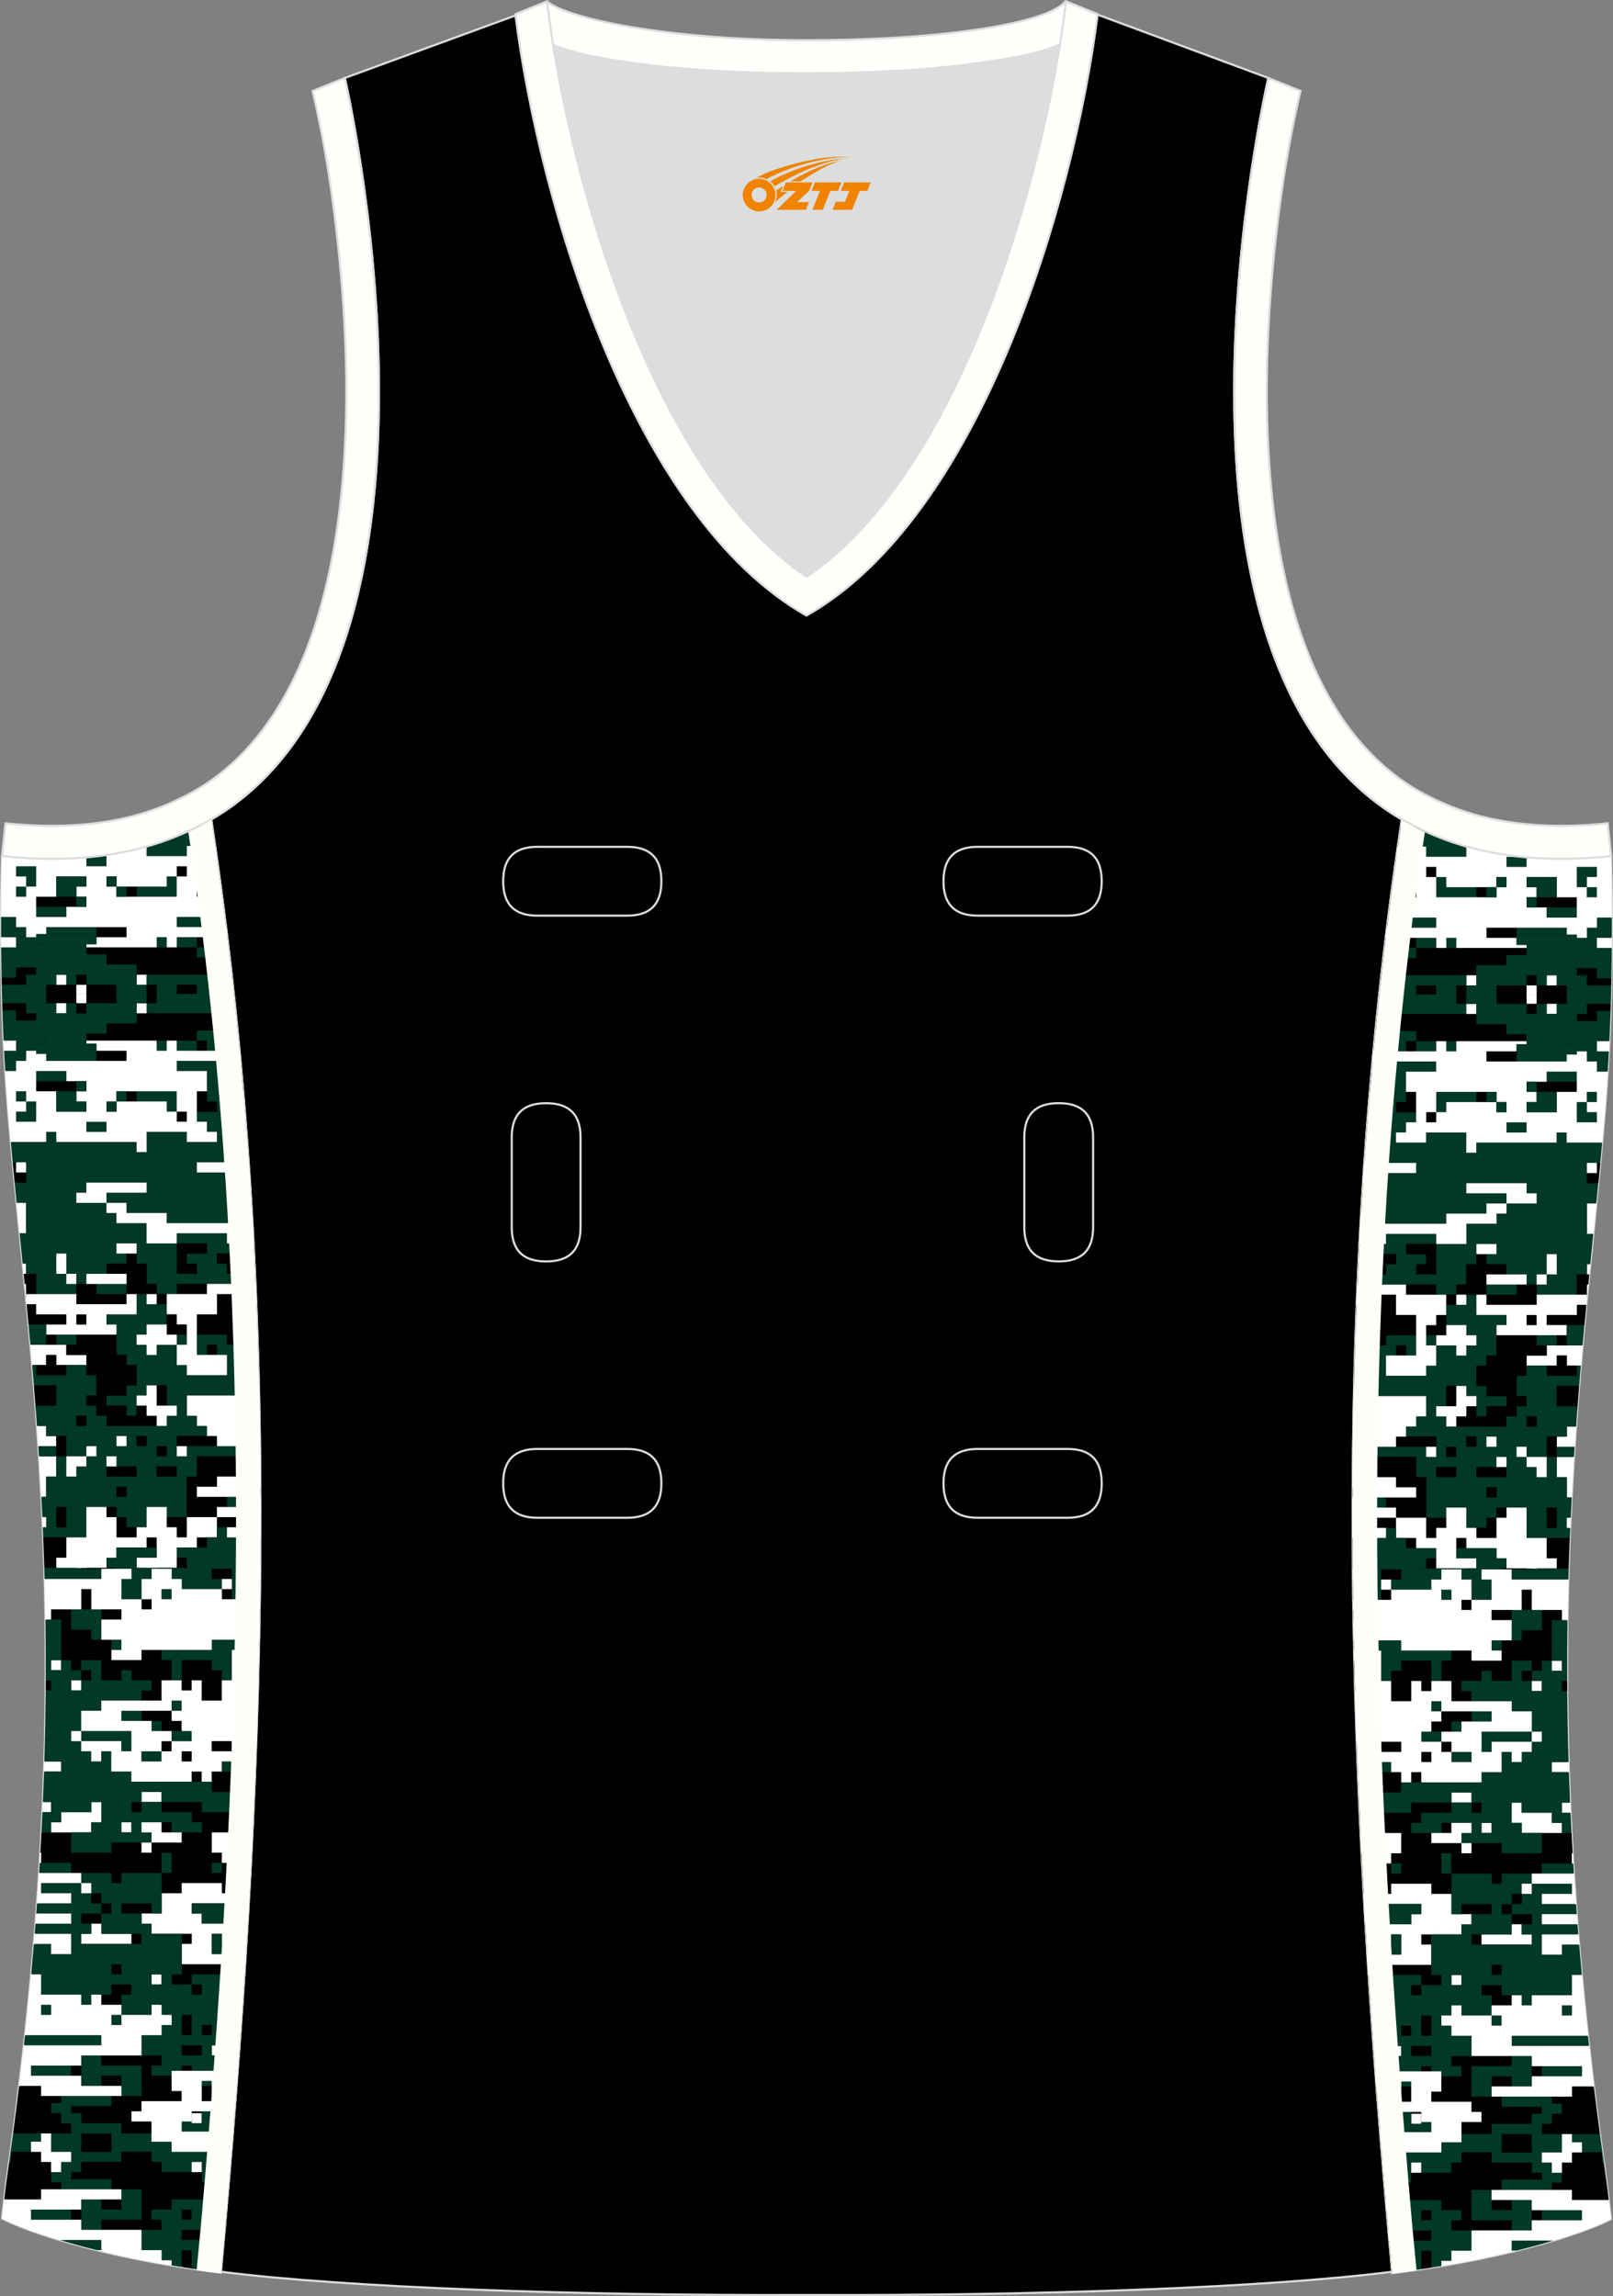 <?xml version="1.0" encoding="utf-8"?>
<!-- Generator: Adobe Illustrator 19.0.0, SVG Export Plug-In . SVG Version: 6.00 Build 0)  -->
<svg xmlns="http://www.w3.org/2000/svg" xmlns:xlink="http://www.w3.org/1999/xlink" version="1.1" id="图层_1" x="0px" y="0px" width="302.41px" height="430.42px" viewBox="0 0 302.41 430.42" enable-background="new 0 0 302.41 430.42" xml:space="preserve">
<rect x="0" y="0" width="302.41" height="430.42" fill="#808080" stroke="none"/>
<g id="XMLID_20_">
	<path id="XMLID_23_" fill="#000001" stroke="#DCDDDD" stroke-width="0.4" stroke-miterlimit="22.926" d="M101.8,1.01L64.64,14.62   c0,0,25.43,109.52-25.04,139.01c13.92,91.93,10.01,182.4,1.81,272.21c23.37,2.98,66.59,4.52,109.81,4.36   c43.22,0.17,86.44-1.37,109.81-4.36c-8.2-89.81-12.11-180.28,1.8-272.21c-50.47-29.5-25.04-139.01-25.04-139.01l-37-13.73   l-11.74,8.46l-40.26,2.38l-33.12-3.11L101.8,1.01z"/>
	<path fill="#000001" stroke="#DCDDDD" stroke-width="0.4" stroke-miterlimit="22.926" d="M39.58,153.53   c-9.87,5.89-22.68,8.69-39.2,6.95c0,0-0.46,11.69,0.09,29.57c1.51,49.08,16.57,105.44,1.41,214.04c-1.31,9.36-0.84,6.4-1.49,11.76   c3,1.58,16.16,7.01,40.99,10.14C49.6,336.09,53.52,245.55,39.58,153.53z"/>
	<path fill="#003926" d="M27.49,158.69v1.79h7.53v-1.9h5.3c-0.19-1.27-0.37-2.53-0.56-3.8h-2.42   C34.33,156.37,31.05,157.69,27.49,158.69L27.49,158.69z M40.6,160.48c0.63,4.44,1.22,8.87,1.77,13.3h-9.23v-1.9h5.65v-3.8v-1.9   h1.88v-1.9h-3.77v-1.9h1.88v-1.9L40.6,160.48C40.6,160.49,40.6,160.48,40.6,160.48z"/>
	<path fill="#003926" d="M0.3,183.29h2.71v-1.9h3.77v-2.48h1.88v-1.9H6.78v-1.32H4.9v-1.9H3.01v-1.9H0.2c0,1.19,0,2.46,0.01,3.8   h2.33h0.47v1.9H0.22C0.24,179.37,0.26,181.28,0.3,183.29z"/>
	<path d="M36.91,177.59h-3.77h-1.88h-1.88H16.19v1.32h3.77v1.9h5.65v1.9h1.88h13.18v-1.9h2.53c-0.05-0.44-0.1-0.88-0.15-1.32h-6.15   V177.59L36.91,177.59z M43.42,182.71l0.21,1.9h-1.08v-1.9H43.42z"/>
	<rect x="36.91" y="175.69" width="1.88" height="1.9"/>
	<polygon points="23.73,173.79 18.08,173.79 18.08,175.1 18.08,175.69 23.73,175.69  "/>
	<polygon points="40.67,166.19 40.67,164.29 36.91,164.29 36.91,168.09 38.79,168.09 38.79,166.19  "/>
	<polygon points="35.02,164.29 35.02,162.38 33.14,162.38 33.14,164.29 33.26,164.29  "/>
	<rect x="23.73" y="166.19" width="1.88" height="1.9"/>
	<polygon points="12.43,184.61 10.55,184.61 8.66,184.61 8.66,186.31 8.66,186.35 8.66,188.05 10.55,188.05 12.43,188.05    14.31,188.05 14.31,186.35 14.31,186.31 14.31,184.61  "/>
	<polygon points="21.84,186.35 21.84,186.31 21.84,184.61 16.19,184.61 16.19,186.31 16.19,186.35 16.19,188.05 21.84,188.05  "/>
	<rect x="33.14" y="184.61" width="3.77" height="1.74"/>
	<polygon points="29.37,186.35 29.37,186.31 29.37,184.61 27.49,184.61 27.49,186.31 27.49,186.35 27.49,188.05 29.37,188.05  "/>
	<polygon points="6.78,169.99 12.43,169.99 14.31,169.99 14.31,168.09 10.55,168.09 6.78,168.09  "/>
	<rect x="14.31" y="182.71" width="1.88" height="1.9"/>
	<polygon points="4.9,184.61 4.9,182.71 6.78,182.71 6.78,181.39 3.01,181.39 3.01,183.29 0.3,183.29 0.33,184.61  "/>
	<path fill="#FFFFFF" d="M37.35,154.78h2.42c-0.06-0.42-0.12-0.84-0.19-1.25C38.85,153.96,38.11,154.38,37.35,154.78z"/>
	<path fill="#003926" d="M19.96,160.48h-1.51c-0.74,0.09-1.49,0.17-2.25,0.23v1.67h3.77C19.96,162.38,19.96,160.48,19.96,160.48z"/>
	<polygon fill="#003926" points="33.14,168.09 33.14,164.29 31.26,164.29 31.26,166.19 25.61,166.19 25.61,168.09  "/>
	<rect x="6.78" y="169.99" fill="#003926" width="5.65" height="1.9"/>
	<path fill="#FFFFFF" d="M0.22,177.59h2.79v-1.9H2.54H0.21C0.21,176.31,0.22,176.94,0.22,177.59z"/>
	<rect x="29.37" y="175.69" fill="#003926" width="1.88" height="1.9"/>
	<rect x="33.14" y="175.69" fill="#003926" width="3.77" height="1.9"/>
	<path fill="#003926" d="M42.6,175.69h-3.81v1.9h-1.88v1.9h6.15C42.91,178.22,42.76,176.96,42.6,175.69z"/>
	<rect x="8.66" y="173.79" fill="#003926" width="9.41" height="1.32"/>
	<polygon fill="#003926" points="4.9,168.09 4.9,166.19 3.01,166.19 3.01,168.09 3.48,168.09  "/>
	<polygon fill="#003926" points="6.78,162.38 3.01,162.38 3.01,164.29 4.9,164.29 4.9,166.19 6.78,166.19  "/>
	<path fill="#FFFFFF" d="M0.2,171.89h2.81v1.9H4.9v1.9l1.89,0v-0.58h1.88v-1.32h9.41h5.65v1.9l-5.65,0V177H16.2v0.58h13.18v-1.9   h1.88v1.9h1.88v-1.9h3.77h1.88h3.81c-0.08-0.63-0.16-1.27-0.23-1.9h-9.23v-1.9h5.65v-3.8h-1.89v-3.8v-1.9h1.88v-1.9h1.81   c-0.09-0.63-0.18-1.27-0.27-1.9h-5.3v1.9h-7.53v-1.79c-2.83,0.8-5.85,1.4-9.04,1.79h1.51v1.9H16.2v-1.67   c-4.85,0.42-10.11,0.36-15.82-0.24C0.38,160.48,0.21,164.68,0.2,171.89L0.2,171.89z M23.73,166.19h1.88h5.65v-1.9h1.88v-1.9h1.88   v1.9h-1.77h-0.12v3.8h-7.53h-1.88h-1.88v-1.9h-1.88v-1.9h1.88v1.9L23.73,166.19L23.73,166.19z M10.55,168.09v-3.8h5.65v1.9h-1.88   v1.9h1.88v1.9h-1.88h-1.88v1.9H6.78v-1.9v-1.9L10.55,168.09L10.55,168.09z M3.01,166.19H4.9v-1.9H3.01v-1.9h3.77v3.8H4.9v1.9H3.48   H3.01V166.19z"/>
	<rect x="19.96" y="164.29" fill="#003926" width="1.88" height="1.9"/>
	<rect x="21.84" y="166.19" fill="#003926" width="1.88" height="1.9"/>
	<rect x="14.31" y="168.09" fill="#003926" width="1.88" height="1.9"/>
	<polygon fill="#003926" points="14.31,166.19 16.19,166.19 16.19,164.29 10.55,164.29 10.55,168.09 14.31,168.09  "/>
	<rect x="10.55" y="182.71" fill="#FFFFFF" width="1.88" height="1.9"/>
	<rect x="25.61" y="182.71" fill="#FFFFFF" width="1.88" height="1.9"/>
	<rect x="14.31" y="184.61" fill="#FFFFFF" width="1.88" height="1.74"/>
	<path fill="#003926" d="M43.63,184.61h-1.08v-1.9h0.87c-0.07-0.63-0.15-1.27-0.22-1.9h-2.53v1.9H27.49v1.9h1.88v1.71v0.04v1.71   h-1.88v1.9h13.18v1.9h3.73c-0.06-0.63-0.13-1.27-0.2-1.9h-1.65v-1.9h1.45C43.89,186.91,43.76,185.76,43.63,184.61L43.63,184.61z    M33.14,186.31L33.14,186.31v-1.71h3.77v1.71l0,0H33.14z"/>
	<path fill="#FFFFFF" d="M3.11,225.48H4.9v5.7H3.68C3.49,229.26,3.3,227.36,3.11,225.48z"/>
	<path fill="#FFFFFF" d="M6.93,267.29h1.73v1.9h1.88v1.9H7.19C7.11,269.81,7.02,268.55,6.93,267.29L6.93,267.29z M7.31,272.99h3.23   v3.8H8.66v3.8H7.76C7.62,278.02,7.47,275.48,7.31,272.99z"/>
	<path fill="#FFFFFF" d="M4.25,236.88H4.9v1.9H4.44L4.25,236.88L4.25,236.88z M4.63,240.68H4.9v1.9H4.81L4.63,240.68L4.63,240.68z    M5.7,252.09h2.97h1.88h1.88v1.9h3.77v1.9h-3.77h-1.88v-1.9H8.66v1.9H6.78H6.03C5.92,254.61,5.81,253.34,5.7,252.09z"/>
	<path fill="#003926" d="M2.03,214.08h6.63v-1.9h1.88v1.9h15.06v1.9h1.88v-3.8h7.53v1.9h5.65v-1.9h-1.88v-1.9h-1.88v-1.9l3.77,0   v-1.9h-1.88v-1.9v-3.8h-5.65v-1.9h11.93c0.35,3.8,0.67,7.6,0.97,11.4h-3.49v1.9h3.63c0.15,1.9,0.28,3.8,0.42,5.7h-9.7v1.9h7.53v1.9   v1.9h1.88v-1.9h0.54c0.12,1.9,0.24,3.8,0.35,5.7h-0.89v1.9H31.26v-1.9h-7.53v-1.9h-3.77v-1.9h7.53v-1.9h-11.3v1.9h-1.88v1.9h5.65   v1.9h1.88v1.9h5.65v3.8h5.65v5.46v0.24h3.77v-1.9h-1.88v-1.9h3.77v-1.9h-5.65v-1.9h9.42v1.9h1.88v1.9h-3.77v1.9h1.88v1.9h3.77v1.9   h-7.53h-5.65v1.9h-1.88h-1.88v-1.9h-1.88v-3.8h-1.88v-1.9v-1.9h-3.77v1.9h1.88v1.9h-3.77v1.9h-3.77v1.9h-1.88v-1.9h-1.88v-3.33   v-0.48h-1.88v3.8h1.88v1.9h1.88v1.9H6.78v-3.8H4.9v-1.9H4.25c-0.19-1.93-0.38-3.82-0.57-5.7H4.9v-5.7H3.11   c-0.13-1.28-0.25-2.54-0.37-3.8H4.9v-1.9v-1.9H3.01H2.38C2.26,216.6,2.14,215.33,2.03,214.08z"/>
	<path fill="#003926" d="M0.45,189.37h2.56v1.9h3.77v2.48h1.88v1.9H6.78v1.32H4.9v1.9H3.01v1.9H0.99c-0.08-1.27-0.16-2.54-0.23-3.8   h1.78h0.47v-1.9H0.67c-0.08-1.68-0.15-3.36-0.2-5.02L0.45,189.37z"/>
	<path fill="#003926" d="M6.78,265.22v-1.74h3.77v-3.8h-4.2c-0.1-1.28-0.21-2.55-0.32-3.8h0.75v1.9h5.65v-1.9h3.77v1.9h1.88v3.8   H16.2v1.9h1.88v1.9h1.88v1.9h9.41h1.88v-1.9h1.88v-1.9h-1.88v-3.8h-1.88h-1.88v1.9h-1.88v1.9v1.9h-1.88v-1.9h-3.77v-1.9h3.77v-1.9   h1.88v-3.8h-1.88v-1.9h-1.88v-3.8v-1.9h-1.88v-1.9h5.65v-3.8h1.88v1.9h1.88h1.88v1.9v1.9h-3.77v1.9h-1.88v1.9h1.88v1.9h1.88v-1.9   h3.77v3.8h1.88v1.9h7.53v-3.8h-1.88v-1.9h-1.88v1.9h-1.88v-3.8h5.65v1.9h1.88v-1.9h1.88v-1.9h1.87c0.07,1.9,0.13,3.8,0.18,5.7H48.2   v3.8h-1.88v1.9v1.9h-11.3v3.8h1.88v1.9h1.88v1.9h-5.65v1.9v1.9h1.88v-1.9h5.65h5.65v1.9h-9.41v3.8h-1.88v7.6h-3.77v-1.9h-3.77v3.8   h-1.88h-1.88v-1.9h-1.88v-1.9h-1.88h-3.77v5.7h-3.77H8.1c-0.02-0.64-0.05-1.27-0.08-1.9h0.52h0.12v-1.9H7.94   c-0.06-1.28-0.12-2.54-0.19-3.8h0.91v-3.8h1.88v-3.8h1.88v3.33v0.48h1.88v-1.9h1.88v-1.9h1.88v-1.9h-1.88v1.9h-3.77v-3.8h-1.88   H8.66v-1.9H6.93C6.88,266.6,6.83,265.91,6.78,265.22L6.78,265.22z M8.31,293.9h0.36v0.16H8.31L8.31,293.9L8.31,293.9z    M29.37,276.67v0.12h3.77v-1.9h-3.77L29.37,276.67L29.37,276.67z M29.37,272.99h1.77h0.12v-1.9h-1.88L29.37,272.99L29.37,272.99z    M23.73,269.19h-1.88v1.78v0.12h1.88V269.19L23.73,269.19z M27.49,271.09v-1.9h-1.88v1.78v0.12H27.49L27.49,271.09z M21.84,280.47   v0.12h1.88v-1.9h-1.88V280.47L21.84,280.47z M19.96,274.89v1.9h5.65v-1.9h-3.77v-1.9h-1.88L19.96,274.89L19.96,274.89z    M12.43,282.49h-1.88v3.68v0.12h1.88V282.49L12.43,282.49z M14.31,267.17v0.12h1.88v-1.9h-1.88   C14.31,265.39,14.31,267.17,14.31,267.17z"/>
	<path d="M36.91,195.07h-3.77h-1.88h-1.88H16.19v-1.32h3.77v-1.9h5.65v-1.9h1.88h13.18v1.9h3.73l0.13,1.32h-7.62V195.07   L36.91,195.07z M44.2,189.95c-0.06-0.63-0.13-1.27-0.19-1.9h-1.45v1.9H44.2z"/>
	<rect x="36.91" y="195.07" width="1.88" height="1.9"/>
	<path d="M48.19,248.28h-1.87v1.9h-1.88v1.9h-1.88v-1.9h-5.65v-3.8h3.77v-3.8h3.77v3.8h1.88v-1.9h1.72   C48.1,245.75,48.15,247.02,48.19,248.28L48.19,248.28z M47.89,240.68h-1.57v-1.9h-3.77v-1.9h-1.88v-1.9h3.77v-1.9h3.09   C47.66,235.62,47.78,238.15,47.89,240.68z"/>
	<polygon points="48.2,286.29 42.56,286.29 40.67,286.29 40.67,284.39 48.2,284.39  "/>
	<polygon points="33.14,288.19 33.14,286.29 31.26,286.29 31.26,284.39 35.02,284.39 35.02,288.19  "/>
	<polygon points="21.84,288.19 21.84,284.39 23.73,284.39 23.73,286.29 25.61,286.29 25.61,288.19  "/>
	<rect x="36.91" y="288.19" width="1.88" height="1.9"/>
	<rect x="19.96" y="282.49" width="1.88" height="1.9"/>
	<rect x="44.44" y="221.68" width="1.88" height="1.9"/>
	<polygon points="40.67,276.79 40.67,278.69 36.91,278.69 36.91,280.59 42.56,280.59 42.56,282.49 40.67,282.49 40.67,284.39    35.02,284.39 35.02,276.79 36.91,276.79 36.91,272.99 46.32,272.99 46.32,276.79  "/>
	<polygon points="4.9,240.68 4.63,240.68 4.44,238.78 4.9,238.78 6.78,238.78 6.78,242.58 4.9,242.58  "/>
	<path d="M2.38,217.88h0.63v1.9H4.9v1.9H2.74C2.62,220.4,2.5,219.13,2.38,217.88z"/>
	<polygon points="38.79,234.98 35.02,234.98 35.02,236.88 36.91,236.88 36.91,238.78 33.14,238.78 33.14,238.55 33.14,233.08    38.79,233.08  "/>
	<polygon points="23.73,198.87 18.08,198.87 18.08,197.56 18.08,196.97 23.73,196.97  "/>
	<rect x="33.14" y="240.68" width="5.65" height="1.9"/>
	<polygon points="40.67,206.47 40.67,208.37 36.91,208.37 36.91,204.57 38.79,204.57 38.79,206.47  "/>
	<rect x="29.37" y="242.58" width="1.88" height="1.9"/>
	<rect x="38.79" y="252.09" width="1.88" height="1.9"/>
	<polygon points="25.61,242.58 23.73,242.58 23.73,240.68 23.73,238.78 19.96,238.78 19.96,236.88 23.73,236.88 23.73,234.98    25.61,234.98 25.61,236.88 27.49,236.88 27.49,240.68 29.37,240.68 29.37,242.58 27.49,242.58  "/>
	<polygon points="18.08,242.58 23.73,242.58 23.73,244.48 14.31,244.48 14.31,242.58 14.31,240.68 16.19,240.68 18.08,240.68  "/>
	<polygon points="16.19,248.28 14.31,248.28 14.31,248.17 14.31,246.38 16.19,246.38  "/>
	<polygon points="33.14,248.28 35.02,248.28 35.02,250.18 33.14,250.18 31.26,250.18 31.26,248.28 31.26,246.38 33.14,246.38  "/>
	<path d="M6.78,246.38h5.65v1.9H8.66H5.35c-0.12-1.28-0.24-2.54-0.36-3.8h1.78V246.38z"/>
	<path d="M6.35,259.69h4.2v3.8H6.78v1.74C6.64,263.36,6.5,261.51,6.35,259.69z"/>
	<polygon points="6.78,257.79 6.78,255.89 8.66,255.89 8.66,253.99 10.55,253.99 10.55,255.89 12.43,255.89 12.43,257.79  "/>
	<rect x="8.66" y="250.18" width="1.88" height="1.9"/>
	<polygon points="14.31,250.18 21.84,250.18 21.84,253.99 23.73,253.99 23.73,255.89 25.61,255.89 25.61,259.69 23.73,259.69    23.73,261.59 19.96,261.59 19.96,263.49 23.73,263.49 23.73,265.39 25.61,265.39 25.61,263.49 27.49,263.49 27.49,265.39    29.37,265.39 29.37,267.29 19.96,267.29 19.96,265.39 18.08,265.39 18.08,263.49 16.19,263.49 16.19,261.59 18.08,261.59    18.08,257.79 16.19,257.79 16.19,255.89 16.19,253.99 12.43,253.99 12.43,252.09 14.31,252.09  "/>
	<rect x="29.37" y="259.69" width="1.88" height="3.8"/>
	<rect x="27.49" y="293.9" width="1.88" height="0.16"/>
	<rect x="27.49" y="288.19" width="1.88" height="1.9"/>
	<path d="M8.1,288.19h4.32v3.8h-1.88v1.9h3.77v0.16H8.66v-0.16H8.31C8.25,291.97,8.18,290.07,8.1,288.19z"/>
	<polygon points="19.96,293.9 21.84,293.9 21.84,294.06 16.19,294.06 16.19,293.9  "/>
	<polygon points="35.02,208.37 35.02,210.27 33.14,210.27 33.14,208.37 33.26,208.37  "/>
	<rect x="23.73" y="204.57" width="1.88" height="1.9"/>
	<path d="M46.19,212.17h-3.63v-1.9h3.49C46.1,210.91,46.14,211.54,46.19,212.17z"/>
	<polygon points="33.14,292 35.02,292 35.02,293.9 36.91,293.9 36.91,294.06 33.14,294.06 33.14,293.9  "/>
	<polygon points="33.14,276.79 29.37,276.79 29.37,276.67 29.37,274.89 33.14,274.89  "/>
	<polygon points="25.61,274.89 25.61,276.79 19.96,276.79 19.96,274.89 21.84,274.89  "/>
	<polygon points="23.73,280.59 21.84,280.59 21.84,280.47 21.84,278.69 23.73,278.69  "/>
	<polygon points="31.26,272.99 31.14,272.99 29.37,272.99 29.37,271.09 31.26,271.09  "/>
	<polygon points="10.55,269.19 12.43,269.19 12.43,272.99 10.55,272.99 10.55,271.09  "/>
	<polygon points="10.55,286.18 10.55,282.49 12.43,282.49 12.43,286.29 10.55,286.29  "/>
	<polygon points="16.19,267.29 14.31,267.29 14.31,267.17 14.31,265.39 16.19,265.39  "/>
	<polygon points="25.61,270.97 25.61,269.19 27.49,269.19 27.49,271.09 25.61,271.09  "/>
	<polygon points="46.32,267.29 46.32,265.39 48.2,265.39 48.2,267.29 48.09,267.29  "/>
	<path d="M48.53,259.69h-2.2v-1.9h1.88v-3.8h0.17C48.43,255.89,48.48,257.79,48.53,259.69z"/>
	<rect x="46.32" y="271.09" width="1.88" height="1.9"/>
	<polygon points="40.67,271.09 35.02,271.09 33.14,271.09 33.14,269.19 38.79,269.19 40.67,269.19  "/>
	<polygon points="6.78,202.67 12.43,202.67 14.31,202.67 14.31,204.57 10.55,204.57 6.78,204.57  "/>
	<rect x="14.31" y="188.05" width="1.88" height="1.9"/>
	<polygon points="4.9,188.05 4.9,189.95 6.78,189.95 6.78,191.27 3.01,191.27 3.01,189.37 0.45,189.37 0.41,188.05  "/>
	<polygon fill="#FFFFFF" points="10.55,293.9 10.55,292 12.43,292 12.43,288.19 16.19,288.19 16.19,282.49 19.96,282.49    19.96,284.39 21.84,284.39 21.84,288.19 25.61,288.19 25.61,286.29 27.49,286.29 27.49,282.49 31.26,282.49 31.26,284.39    31.26,286.29 33.14,286.29 33.14,288.19 35.02,288.19 35.02,284.39 40.67,284.39 40.67,286.29 40.67,288.19 38.79,288.19    36.91,288.19 36.91,290.09 33.14,290.09 33.14,292 33.14,293.9 29.37,293.9 27.49,293.9 25.61,293.9 25.61,292 29.37,292    29.37,290.09 29.37,288.19 27.49,288.19 27.49,290.09 21.84,290.09 21.84,292 19.96,292 19.96,293.9 16.19,293.9 16.19,294.06    14.31,294.06 14.31,293.9  "/>
	<polygon fill="#FFFFFF" points="46.32,293.9 46.2,293.9 44.44,293.9 44.44,292 46.32,292  "/>
	<path fill="#FFFFFF" d="M7.94,284.39h0.72v1.9H8.54H8.02C8,285.66,7.97,285.02,7.94,284.39z"/>
	<rect x="42.56" y="280.59" fill="#003926" width="1.88" height="1.9"/>
	<polygon fill="#003926" points="48.81,280.59 44.44,280.59 44.44,278.69 48.8,278.69  "/>
	<rect x="19.96" y="272.99" fill="#FFFFFF" width="1.88" height="1.9"/>
	<rect x="33.14" y="271.09" fill="#FFFFFF" width="1.88" height="1.9"/>
	<polygon fill="#FFFFFF" points="21.84,270.97 21.84,269.19 23.73,269.19 23.73,271.09 21.84,271.09  "/>
	<polygon fill="#FFFFFF" points="27.49,265.39 27.49,263.49 25.61,263.49 25.61,261.59 27.49,261.59 27.49,259.69 29.37,259.69    29.37,263.49 31.26,263.49 33.14,263.49 33.14,265.39 31.26,265.39 31.26,267.29 29.37,267.29 29.37,265.39  "/>
	<polygon fill="#003926" points="14.31,250.18 14.31,252.09 12.43,252.09 10.55,252.09 10.55,250.18  "/>
	<rect x="33.14" y="250.18" fill="#003926" width="1.88" height="1.9"/>
	<polygon fill="#003926" points="46.32,244.48 46.32,246.38 44.44,246.38 44.44,242.58 46.32,242.58  "/>
	<polygon fill="#003926" points="4.81,242.58 4.9,242.58 4.9,243.46  "/>
	<rect x="27.49" y="242.58" fill="#FFFFFF" width="1.88" height="1.9"/>
	<rect x="18.08" y="240.68" fill="#003926" width="5.65" height="1.9"/>
	<polygon fill="#FFFFFF" points="23.73,240.68 18.08,240.68 16.19,240.68 16.19,238.78 19.96,238.78 23.73,238.78  "/>
	<polygon fill="#FFFFFF" points="21.84,234.98 21.84,233.08 25.61,233.08 25.61,234.98 23.73,234.98  "/>
	<path fill="#FFFFFF" d="M46.86,221.68h-0.54h-1.88v-1.9h-7.53v-1.9h9.7C46.69,219.14,46.78,220.41,46.86,221.68z"/>
	<rect x="3.01" y="217.88" fill="#FFFFFF" width="1.88" height="1.9"/>
	<polygon fill="#003926" points="19.96,212.17 16.19,212.17 16.19,212.06 16.19,210.27 19.96,210.27  "/>
	<polygon fill="#003926" points="33.14,204.57 33.14,208.37 31.26,208.37 31.26,206.47 25.61,206.47 25.61,204.57  "/>
	<rect x="6.78" y="200.77" fill="#003926" width="5.65" height="1.9"/>
	<path fill="#FFFFFF" d="M0.67,195.07h2.34v1.9H2.54H0.77C0.73,196.34,0.7,195.7,0.67,195.07z"/>
	<rect x="29.37" y="195.07" fill="#003926" width="1.88" height="1.9"/>
	<rect x="33.14" y="195.07" fill="#003926" width="3.77" height="1.9"/>
	<path fill="#003926" d="M44.9,196.97h-6.11v-1.9h-1.88v-1.9h7.62C44.66,194.44,44.78,195.71,44.9,196.97z"/>
	<path fill="#FFFFFF" d="M23.73,244.48v-1.9h1.88v3.8h-5.65v1.9h1.88v1.9h-7.53h-3.77H8.66v-1.9h3.77v-1.9H6.78v-1.9H5l-0.1-1.02   v-0.88h1.88h7.53v1.9L23.73,244.48L23.73,244.48z M14.31,248.17v0.12h1.88v-1.9h-1.88C14.31,246.38,14.31,248.17,14.31,248.17z"/>
	<rect x="8.66" y="197.56" fill="#003926" width="9.41" height="1.32"/>
	<rect x="29.37" y="293.9" fill="#003926" width="3.77" height="0.16"/>
	<path fill="#003926" d="M35.02,293.9V292h-1.88v-1.9h3.77h1.88v-1.9h1.88v-1.9h1.88v1.9h6.25c-0.01,1.96-0.02,3.91-0.04,5.86H36.91   v-0.16L35.02,293.9L35.02,293.9z M44.44,293.9h1.77h0.12V292h-1.88V293.9z"/>
	<polygon fill="#003926" points="19.96,293.9 19.96,292 21.84,292 21.84,290.09 27.49,290.09 29.37,290.09 29.37,292 25.61,292    25.61,293.9 27.49,293.9 27.49,294.06 21.84,294.06 21.84,293.9  "/>
	<rect x="46.32" y="272.99" fill="#003926" width="1.88" height="3.8"/>
	<path fill="#003926" d="M7.19,271.09h3.35v1.9H7.31C7.27,272.36,7.23,271.72,7.19,271.09z"/>
	<path fill="#FFFFFF" d="M48.05,244.48h-1.72v-1.9h-1.88h-3.77v3.8h-3.77v3.8v3.8h1.88h1.88h1.88v3.8h-7.53v-1.9h-1.88v-3.8h1.88   v-1.91v-1.9h-1.88v-1.9h-1.88v-1.9v-1.9h1.88h5.65v-1.9h7.53h1.57C47.94,241.95,48,243.22,48.05,244.48z"/>
	<polygon fill="#FFFFFF" points="33.14,250.18 33.14,252.09 29.37,252.09 29.37,253.99 27.49,253.99 27.49,252.09 25.61,252.09    25.61,250.18 27.49,250.18 27.49,248.28 31.26,248.28 31.26,250.18  "/>
	<rect x="16.19" y="271.09" fill="#FFFFFF" width="1.88" height="1.9"/>
	<polygon fill="#FFFFFF" points="16.19,274.89 14.31,274.89 14.31,276.79 12.43,276.79 12.43,276.32 12.43,272.99 16.19,272.99  "/>
	<path fill="#FFFFFF" d="M48.8,278.69h-4.36v1.9h-1.88h-5.65v-1.9h3.77v-1.9h5.65h1.88v-3.8v-1.9h-1.88h-5.65v-1.9h-1.88v-1.9h-1.88   v-1.9h-1.88v-3.8h11.3v-1.9h2.21C48.68,266.03,48.77,272.36,48.8,278.69L48.8,278.69z M48.2,265.39h-1.88v1.9h1.77h0.12V265.39z"/>
	<path fill="#FFFFFF" d="M48.8,288.19h-6.25v-1.9h5.65v-1.9h-7.53v-1.9h1.88h1.88v-1.9h4.37C48.81,283.13,48.81,285.66,48.8,288.19z   "/>
	<path fill="#003926" d="M8.66,248.28v1.9v1.9H5.7c-0.11-1.28-0.23-2.54-0.35-3.8L8.66,248.28L8.66,248.28z"/>
	<polygon fill="#FFFFFF" points="10.55,234.98 12.43,234.98 12.43,235.46 12.43,238.78 10.55,238.78  "/>
	<rect x="12.43" y="238.78" fill="#FFFFFF" width="1.88" height="1.9"/>
	<path fill="#FFFFFF" d="M47.52,233.08h-3.09h-1.88v-1.9h-9.42v1.9h-5.65v-3.8h-5.65v-1.9h-1.88v-1.9h3.77v1.9h7.53v1.9h15.06v-1.9   h0.89C47.32,229.28,47.43,231.18,47.52,233.08z"/>
	<polygon fill="#FFFFFF" points="14.31,223.58 16.19,223.58 16.19,221.68 27.49,221.68 27.49,223.58 19.96,223.58 19.96,225.48    14.31,225.48  "/>
	<polygon fill="#003926" points="4.9,204.57 4.9,206.47 3.01,206.47 3.01,204.57 3.48,204.57  "/>
	<polygon fill="#003926" points="6.78,210.27 3.01,210.27 3.01,208.37 4.9,208.37 4.9,206.47 6.78,206.47  "/>
	<path fill="#FFFFFF" d="M0.99,200.77h2.02v-1.9H4.9v-1.9h1.88v0.58h1.88v1.32h9.41h5.65v-1.9h-5.65v-1.32h-1.88v-0.58h13.18v1.9   h1.88v-1.9h1.88v1.9h3.77h1.88h6.11c0.06,0.63,0.12,1.27,0.18,1.9H33.14v1.9h5.65v3.8h-1.88v3.8v1.9h1.88v1.9h1.88v1.9h-5.65v-1.9   h-7.53v3.8h-1.88v-1.9H10.55v-1.9H8.66v1.9H2.03C1.62,209.54,1.27,205.12,0.99,200.77L0.99,200.77z M23.73,206.47h1.88h5.65v1.9   h1.88v1.9h1.88v-1.9l-1.77,0h-0.12v-3.8h-7.53h-1.88h-1.88v1.9h-1.88v1.9h1.88v-1.9L23.73,206.47L23.73,206.47z M16.19,212.06v0.12   h3.77v-1.9h-3.77V212.06L16.19,212.06z M10.55,204.57v3.8l5.65,0v-1.9h-1.88v-1.9h1.88v-1.9h-1.88h-1.88v-1.9H6.78v1.9v1.9   L10.55,204.57L10.55,204.57z M3.01,206.47H4.9v1.9H3.01v1.9h3.77v-3.8H4.9v-1.9H3.48H3.01V206.47z"/>
	<rect x="19.96" y="206.47" fill="#003926" width="1.88" height="1.9"/>
	<rect x="21.84" y="204.57" fill="#003926" width="1.88" height="1.9"/>
	<rect x="14.31" y="202.67" fill="#003926" width="1.88" height="1.9"/>
	<polygon fill="#003926" points="14.31,206.47 16.19,206.47 16.19,208.37 10.55,208.37 10.55,204.57 14.31,204.57  "/>
	<rect x="10.55" y="188.05" fill="#FFFFFF" width="1.88" height="1.9"/>
	<rect x="25.61" y="188.05" fill="#FFFFFF" width="1.88" height="1.9"/>
	<rect x="14.31" y="186.31" fill="#FFFFFF" width="1.88" height="1.74"/>
	<path fill="#003926" d="M25.61,188.05v1.9v1.9h-5.65v1.9h-3.77v1.32v0.58h1.88v1.32v0.58H8.66H6.78v-0.58v-1.32h1.88v-1.9H6.78   v-2.48v-1.32H4.9v-1.9H0.41c-0.03-1.18-0.06-2.33-0.08-3.45H4.9v-1.9h1.88v-1.32v-2.48h1.88v-1.9H6.78v-1.32v-0.58h1.88h9.41v0.58   v1.32h-1.88v0.58v1.32h3.77v1.9h5.65v1.9v1.9h1.88v1.71v0.04v1.71H25.61L25.61,188.05z M8.66,186.31v0.04v1.71h1.88v1.9h1.88v-1.9   h1.88v1.9h1.88v-1.9h5.65v-1.71v-0.04v-1.71H16.2v-1.9h-1.88v1.9h-1.88v-1.9h-1.88v1.9H8.66V186.31z"/>
	<path d="M45.58,204.57h-0.52h-1.88l0-2.28h1.88v-1.9h0.16C45.34,201.79,45.46,203.18,45.58,204.57z"/>
	<polygon points="20.88,392.9 22.76,392.9 26.53,392.9 26.53,387.2 19,387.2 19,385.3 26.53,385.3 30.29,385.3 30.29,387.2    28.41,387.2 28.41,389.1 32.18,389.1 32.18,391 39.71,391 41.59,391 41.59,392.9 39.71,392.9 39.71,394.22 37.82,394.22    37.82,396.12 35.94,396.12 30.29,396.12 30.29,398.02 28.41,398.02 28.41,399.92 22.76,399.92 22.76,398.02 15.23,398.02    15.23,396.12 13.35,396.12 13.35,394.8 20.88,394.8  "/>
	<path d="M43.64,399.92h-3.93v-1.9h3.77v-1.9h-1.88v-1.32h2.45C43.91,396.51,43.77,398.22,43.64,399.92z"/>
	<rect x="19" y="389.1" width="3.77" height="1.9"/>
	<rect x="34.06" y="362.5" width="1.88" height="1.9"/>
	<path d="M13.35,349.19H7.7v-1.9H7.56c0.04-0.64,0.07-1.27,0.11-1.9H7.7v-0.52l0.07-1.38h1.81h3.77v3.8h7.53v-1.9h5.65v1.9h1.88   v-1.9h5.65v-1.9h3.77v-1.9h-1.88v-1.9h-5.65v-1.9h7.53v1.9h5.65v1.9h1.88v-1.9h1.88v-1.9h0.35c-0.06,1.27-0.11,2.53-0.17,3.8h-0.18   v1.9h-7.53v3.8h1.88v1.9h-1.88v1.9h1.88v-1.9h1.88v1.9h1.88v-1.9v-1.9h1.78c-0.13,2.54-0.26,5.07-0.4,7.6h-1.38h-1.88h-1.88V353   h-7.53v1.9h-3.77v-3.8h1.88v-3.8h-1.88v3.8h-7.53v1.9h-1.88v-1.9h-5.65h-1.88V349.19z"/>
	<polygon points="19,373.9 20.88,373.9 20.88,372 24.64,372 24.64,373.9 22.76,373.9 22.76,375.8 19,375.8  "/>
	<rect x="13.35" y="387.2" width="1.88" height="1.9"/>
	<path d="M45.36,301.68h3.32c-0.01,0.63-0.02,1.27-0.03,1.9h-3.29C45.36,303.58,45.36,301.68,45.36,301.68z"/>
	<rect x="19" y="301.68" width="3.77" height="1.9"/>
	<rect x="41.59" y="297.88" width="1.88" height="1.9"/>
	<polygon points="28.41,301.68 26.53,301.68 26.53,301.56 26.53,299.78 28.41,299.78  "/>
	<polygon points="39.71,311.18 39.71,313.08 41.59,313.08 41.59,314.98 41.59,318.79 37.82,318.79 37.82,314.98 35.94,314.98    35.94,316.88 34.06,316.88 34.06,314.98 34.06,311.18  "/>
	<rect x="43.47" y="368.2" width="1.88" height="1.9"/>
	<rect x="15.23" y="297.88" width="1.88" height="3.8"/>
	<polygon points="39.71,295.98 39.71,294.08 43.47,294.08 43.47,295.98 41.59,295.98  "/>
	<rect x="15.23" y="313.08" width="1.88" height="1.9"/>
	<polygon points="22.76,358.7 22.76,356.8 28.41,356.8 28.41,358.7 26.53,358.7  "/>
	<rect x="35.94" y="372" width="1.88" height="1.9"/>
	<polygon points="41.59,370.1 35.94,370.1 35.94,372 32.18,372 32.18,370.1 34.06,370.1 34.06,368.2 41.59,368.2  "/>
	<path d="M48.39,314.98h-1.15v-3.8h1.25C48.46,312.45,48.43,313.72,48.39,314.98z"/>
	<rect x="17.11" y="354.89" width="1.88" height="1.9"/>
	<polygon points="17.11,360.6 15.23,360.6 15.23,358.7 19,358.7 19,360.6  "/>
	<rect x="19" y="356.8" width="1.88" height="1.9"/>
	<rect x="24.64" y="362.5" width="1.88" height="1.9"/>
	<rect x="30.29" y="341.59" width="1.88" height="1.9"/>
	<polygon points="26.53,339.69 24.64,339.69 24.64,337.79 26.53,337.79 26.53,337.91  "/>
	<polygon points="34.06,377.7 35.94,377.7 35.94,377.82 35.94,381.5 34.06,381.5  "/>
	<polygon points="37.82,385.3 34.06,385.3 34.06,383.4 34.18,383.4 37.82,383.4  "/>
	<polygon points="20.88,368.2 22.76,368.2 22.76,368.32 22.76,370.1 20.88,370.1  "/>
	<polygon points="35.94,387.32 35.94,389.1 34.06,389.1 34.06,387.2 35.94,387.2  "/>
	<polygon points="37.82,379.6 39.71,379.6 39.71,379.72 39.71,381.5 37.82,381.5  "/>
	<polygon points="44.77,385.3 43.47,385.3 43.47,383.4 44.9,383.4  "/>
	<polygon points="19,294.08 15.23,294.08 15.23,293.92 20.88,293.92 20.88,294.08  "/>
	<polygon points="45.04,381.5 41.59,381.5 41.59,379.6 45.18,379.6  "/>
	<polygon points="43.47,375.8 43.59,375.8 45.44,375.8 45.31,377.7 43.47,377.7  "/>
	<path d="M8.58,314.98h1v0.12v1.78H8.57C8.57,316.25,8.58,315.62,8.58,314.98z"/>
	<polygon points="47.24,320.69 47.24,322.59 45.36,322.59 45.36,320.69 45.47,320.69  "/>
	<polygon points="41.59,332.09 43.47,332.09 43.47,330.19 43.47,328.29 47.24,328.29 47.24,330.19 45.36,330.19 45.36,333.99    43.47,333.99 43.47,335.89 39.71,335.89 39.71,333.99 39.71,332.09  "/>
	<polygon points="35.94,328.41 35.94,330.19 34.06,330.19 34.06,328.29 35.94,328.29  "/>
	<rect x="35.94" y="332.09" width="1.88" height="1.9"/>
	<path d="M3.59,391h4.1v1.9h3.77v1.32H9.58v1.9h1.88v1.9h1.89v1.9H2.45C2.85,396.91,3.24,393.94,3.59,391z"/>
	<polygon points="30.29,328.29 30.29,326.39 30.41,326.39 32.18,326.39 32.18,328.29  "/>
	<polygon points="32.18,322.59 34.06,322.59 34.06,324.49 32.18,324.49 30.29,324.49 30.29,322.59 28.41,322.59 26.53,322.59    26.53,320.69 32.18,320.69  "/>
	<rect x="45.36" y="314.98" width="1.88" height="1.9"/>
	<rect x="39.71" y="326.39" width="3.77" height="1.9"/>
	<rect x="15.23" y="399.92" width="5.65" height="1.74"/>
	<polygon points="13.35,301.68 13.35,305.48 17.11,305.48 17.11,307.38 19,307.38 20.88,307.38 20.88,309.28 20.88,311.18    26.53,311.18 26.53,309.28 30.29,309.28 30.29,311.18 32.18,311.18 32.18,314.98 30.29,314.98 30.29,318.79 26.53,318.79    26.53,316.88 28.41,316.88 28.41,314.98 24.64,314.98 24.64,313.08 22.76,313.08 22.76,314.98 19,314.98 19,311.18 15.23,311.18    15.23,313.08 13.35,313.08 13.35,311.18 11.46,311.18 11.46,303.58 9.58,303.58 9.58,301.68  "/>
	<polygon fill="#FFFFFF" points="47.24,294.08 47.36,294.08 48.77,294.08 48.75,295.98 47.24,295.98  "/>
	<polygon fill="#003926" points="32.18,297.88 32.18,299.78 30.29,299.78 30.29,297.88 30.41,297.88  "/>
	<polygon fill="#003926" points="17.11,305.48 13.35,305.48 13.35,301.68 15.23,301.68 17.11,301.68 19,301.68 19,303.58 19,307.38    17.11,307.38  "/>
	<path fill="#003926" d="M43.47,309.28v5.7h-1.88v-1.9h-1.88v-1.9h-5.65v3.8h-1.88v-3.8h-1.88v-1.9h9.41v-1.9h8.86   c-0.01,0.64-0.03,1.27-0.04,1.9H43.47z"/>
	<rect x="20.88" y="307.38" fill="#003926" width="1.88" height="1.9"/>
	<polygon fill="#FFFFFF" points="11.46,313.08 9.58,313.08 9.58,311.18 11.46,311.18 11.46,311.3  "/>
	<polygon fill="#FFFFFF" points="13.35,316.88 13.35,314.98 13.46,314.98 15.23,314.98 15.23,316.88  "/>
	<polygon fill="#003926" points="32.18,318.79 34.06,318.79 34.06,320.69 32.18,320.69 32.18,320.57  "/>
	<rect x="22.76" y="320.69" fill="#003926" width="3.77" height="1.9"/>
	<rect x="28.41" y="322.59" fill="#003926" width="1.88" height="1.9"/>
	<polygon fill="#003926" points="35.94,324.49 35.94,326.39 32.18,326.39 32.18,324.49 34.06,324.49  "/>
	<polygon fill="#003926" points="30.29,330.19 26.53,330.19 26.53,328.29 30.29,328.29 30.29,328.41  "/>
	<rect x="41.59" y="330.19" fill="#003926" width="1.88" height="1.9"/>
	<path fill="#FFFFFF" d="M8.31,330.19h3.15v0.12v1.78H8.26C8.28,331.45,8.29,330.82,8.31,330.19z"/>
	<path fill="#FFFFFF" d="M8.04,337.79h1.54v1.9H7.96C7.99,339.05,8.01,338.42,8.04,337.79z"/>
	<polygon fill="#FFFFFF" points="26.53,337.67 26.53,335.89 30.29,335.89 30.29,337.79 26.53,337.79  "/>
	<polygon fill="#FFFFFF" points="9.58,341.59 11.46,341.59 11.46,339.69 17.11,339.69 17.11,337.79 19,337.79 19,341.59    17.11,341.59 17.11,343.49 13.35,343.49 9.58,343.49  "/>
	<rect x="43.47" y="339.69" fill="#FFFFFF" width="1.88" height="1.9"/>
	<path fill="#003926" d="M47.24,343.49v-1.9h0.18c-0.06,1.22-0.12,2.44-0.18,3.66V343.49z"/>
	<polygon fill="#FFFFFF" points="24.64,343.49 22.76,343.49 22.76,341.59 22.88,341.59 24.64,341.59  "/>
	<rect x="43.47" y="349.19" fill="#003926" width="1.88" height="1.9"/>
	<rect x="39.71" y="349.19" fill="#003926" width="1.88" height="1.9"/>
	<path fill="#003926" d="M13.35,351.09H7.33c0.04-0.64,0.08-1.27,0.12-1.9H7.7h5.65L13.35,351.09L13.35,351.09z"/>
	<path fill="#FFFFFF" d="M34.06,352.99h7.53v1.9h1.88v1.9h-7.53v1.9h1.88v1.9h5.65v5.7h2.59c-0.08,1.27-0.16,2.53-0.24,3.8h-0.46   v-1.9h-1.88h-1.88h-7.53v-3.8h1.88v-1.9h-1.88h-5.65v-1.9h-1.88v-1.9h1.88h1.88v-3.8h3.77L34.06,352.99L34.06,352.99z M39.71,366.3   h1.88v-3.68v-0.12h-1.88V366.3z"/>
	<polygon fill="#FFFFFF" points="19,362.5 24.64,362.5 24.64,364.4 15.23,364.4 15.23,362.5 17.11,362.5 17.11,360.6 19,360.6  "/>
	<polygon fill="#003926" points="41.59,362.62 41.59,366.3 39.71,366.3 39.71,362.5 41.59,362.5  "/>
	<polygon fill="#FFFFFF" points="28.41,370.1 30.29,370.1 30.29,370.22 30.29,372 28.41,372  "/>
	<polygon fill="#003926" points="7.7,375.8 9.58,375.8 9.58,375.92 9.58,377.7 7.7,377.7  "/>
	<path fill="#003926" d="M19,381.5v1.9H4.48c0.07-0.64,0.14-1.27,0.21-1.9H19z"/>
	<rect x="39.71" y="383.4" fill="#FFFFFF" width="3.77" height="1.9"/>
	<polygon fill="#003926" points="26.53,387.2 26.53,392.9 22.76,392.9 22.76,391 22.76,389.1 19,389.1 19,391 15.23,391    15.23,389.1 15.23,387.2 15.23,385.3 19,385.3 19,387.2  "/>
	<rect x="5.81" y="387.2" fill="#003926" width="7.53" height="1.9"/>
	<path fill="#003926" d="M41.59,392.9V391h2.75c-0.1,1.27-0.19,2.54-0.29,3.8h-2.45v-0.58h-1.88v-1.32L41.59,392.9L41.59,392.9z"/>
	<polygon fill="#003926" points="20.88,394.8 13.35,394.8 13.35,394.22 11.46,394.22 11.46,392.9 20.88,392.9  "/>
	<path fill="#003926" d="M44.48,389.1h-4.78v1.9h-7.53v-1.9h-3.77v-1.9h1.88v-1.9h-3.77v-3.8h3.77v-1.9h1.88v-1.9h-1.88v-1.9h-1.88   v1.9h-5.65v-1.9v-1.9h1.88V372h-3.77v1.9H19h-1.88v1.9h-1.88v-1.9H7.7v-3.8H5.85c0.18-1.92,0.34-3.82,0.5-5.7h3.23v1.9h3.77v-3.8   H6.5c0.05-0.64,0.1-1.27,0.15-1.9h6.69v-1.9H6.8c0.05-0.64,0.1-1.27,0.14-1.9h6.4v-1.9H7.7V353h7.53v1.9h1.88v1.9H19v1.9h-3.77v1.9   h1.88v1.9h-1.88v1.9h9.41h1.88v-1.9h-1.88H19v-1.9v-1.9h1.88v-1.9H19v-1.9h-1.88V353h-1.88v-1.9h5.65v1.9h1.88v-1.9h7.53v3.8v3.8   h-1.88v-1.9h-5.65v1.9h3.77v1.9h1.88v1.9h5.65v1.9v3.8v1.9h-1.88v1.9h3.77v1.9h1.88V372h-1.88v-1.9h5.65v-1.9h1.88v1.9h1.88h0.46   c-0.12,1.9-0.25,3.8-0.38,5.7h-1.85h-0.12v1.9h1.83l-0.13,1.9h-3.58v1.9h3.45l-0.13,1.9h-1.43H39.7v1.9h3.77h1.29   C44.67,386.57,44.58,387.84,44.48,389.1L44.48,389.1z M46.06,366.3c0.12-1.9,0.23-3.8,0.35-5.7h-2.93v5.7H46.06L46.06,366.3z    M22.76,368.32v-0.12h-1.88v1.9h1.88V368.32L22.76,368.32z M30.29,370.22v-0.12h-1.88v1.9h1.88V370.22L30.29,370.22z M34.06,389.1   h1.88v-1.78v-0.12h-1.88V389.1L34.06,389.1z M35.94,377.82v-0.12h-1.88v3.8h1.88L35.94,377.82L35.94,377.82z M34.18,383.4h-0.12   v1.9h3.77v-1.9H34.18L34.18,383.4z M39.71,379.72v-0.12h-1.88v1.9h1.88V379.72z"/>
	<rect x="30.29" y="347.29" fill="#003926" width="1.88" height="3.8"/>
	<rect x="20.88" y="377.7" fill="#003926" width="1.88" height="1.9"/>
	<polygon fill="#003926" points="37.82,358.7 35.94,358.7 35.94,356.8 43.47,356.8 43.47,354.89 45.36,354.89 45.36,358.7    43.47,358.7 43.47,360.6 37.82,360.6  "/>
	<polygon fill="#003926" points="24.64,328.29 22.76,328.29 22.76,326.39 15.23,326.39 15.23,324.49 24.64,324.49  "/>
	<path fill="#003926" d="M48.7,299.78h-5.23v-1.9v-1.9v-1.9h-3.77v1.9h1.88v1.9h-7.53v-1.9h-1.88v-1.9h-3.77v1.9h-1.88v3.8h-3.77   v-3.8h1.88v-1.9h-3.77v-0.16h27.89l0,0.16h-1.41h-0.12v1.9h1.51C48.74,297.25,48.72,298.51,48.7,299.78z"/>
	<path fill="#003926" d="M47.59,337.79h-0.35v1.9h-1.88h-1.88h-5.65v-1.9h-7.53v-1.9h-3.77v1.78v0.12h-1.88v1.9h1.88v-1.78v-0.12   h3.77v1.9h5.65v1.9h1.88v1.9h-3.77h-1.88v-1.9h-1.88h-3.77v1.9h1.88v1.9h-1.88h-5.65v1.9h-7.53v-3.8h3.77v-1.9H19v-3.8h-1.88v1.9   h-5.65v1.9H9.58v1.9H7.77c0.07-1.27,0.13-2.54,0.19-3.8h1.63v-1.9H8.04c0.08-1.92,0.15-3.82,0.22-5.7h3.21v-1.78v-0.12H8.31   c0.14-4.55,0.22-8.98,0.26-13.3h1.01v-1.78v-0.12h-1c0.02-3.89,0-7.69-0.06-11.4h1.06h1.88v7.6H9.58v1.9h1.88v-1.78v-0.12h1.89v1.9   h1.88v1.9h-1.77h-0.12v1.9h1.88v-1.9h1.88v-1.9h-1.88v-1.9H19v3.8h3.77v-1.9h1.88v1.9h3.77v1.9h-1.88v1.9H19v1.9h-3.77v3.8h-1.88   v1.9h1.88v1.9h1.88v1.9H19v-1.9h1.88v3.8h3.77v1.9h11.3h1.88h1.88v1.9h3.77v-1.9h1.88v-3.8h1.88v-1.9v-1.9h0.8   C47.9,330.19,47.75,333.99,47.59,337.79L47.59,337.79z M7.7,344.88v0.52H7.67L7.7,344.88L7.7,344.88z M48.34,316.88l0.05-1.9h-1.15   v1.9H48.34L48.34,316.88z M22.88,341.59h-0.12v1.9h1.88v-1.9H22.88z"/>
	<path fill="#003926" d="M19,294.08v1.9H8.36c-0.02-0.69-0.04-1.38-0.06-2.06h6.92v0.16H19z"/>
	<rect x="45.36" y="311.18" fill="#003926" width="1.88" height="3.8"/>
	<polygon fill="#FFFFFF" points="28.41,345.39 28.41,343.49 26.53,343.49 26.53,341.59 30.29,341.59 30.29,343.49 32.18,343.49    34.06,343.49 34.06,345.39  "/>
	<rect x="26.53" y="345.39" fill="#FFFFFF" width="1.88" height="1.9"/>
	<polygon fill="#FFFFFF" points="45.36,349.19 43.47,349.19 41.59,349.19 41.59,347.29 39.71,347.29 39.71,343.49 47.24,343.49    47.24,345.25 47.14,347.29 45.36,347.29  "/>
	<path fill="#FFFFFF" d="M30.29,314.98h1.88h1.88v1.9h1.88v-1.9h1.88v3.8h3.77v-3.8h1.88v-5.7h5.06l-0.04,1.9h-1.25h-1.88v3.8v1.9   h1.88h1.1c-0.09,3.17-0.19,6.34-0.3,9.5h-0.8v1.9h-3.77v-1.9h-3.77v1.9h3.77v1.9h-1.88v1.9h-1.89v1.9h-1.88v-1.9h-1.88v1.9h-11.3   v-1.9h-3.77v-3.8h-1.88v1.9h-1.88v-1.9h-1.88v-1.9h7.53v1.9h1.88v-3.8h-9.41v-3.8h3.77v-1.9h7.53h3.77L30.29,314.98L30.29,314.98z    M45.36,322.59h1.88v-1.9h-1.77h-0.12V322.59L45.36,322.59z M34.06,330.19h1.88v-1.78v-0.12h-1.88V330.19L34.06,330.19z    M26.53,320.69h-3.77v1.9h3.77h1.88v1.9h1.88h1.88v1.9h-1.77h-0.12v1.9h-3.77v1.9h3.77v-1.78v-0.12h1.88v-1.9h3.77v-1.9h-1.88v-1.9   h-1.88v-1.9h1.88v-1.9h-1.88v1.78v0.12H26.53z"/>
	<rect x="13.35" y="324.49" fill="#FFFFFF" width="1.88" height="1.9"/>
	<path fill="#FFFFFF" d="M8.36,295.98H19v-1.9h1.88h3.77v1.9h-1.88v3.8h3.77v1.78v0.12h1.88v-1.9h-1.88v-3.8h1.88v-1.9h3.77v1.9   h1.88v1.9h7.53v1.9h1.88h5.23l-0.03,1.9h-3.32v1.9h3.29c-0.02,1.27-0.04,2.54-0.07,3.8h-8.87v1.9H30.3h-3.77v1.9h-5.65v-1.9h1.88   v-1.9h-1.88H19v-3.8h3.77v-1.9H19h-1.88v-3.8h-1.88v3.8h-1.88H9.58v1.9H8.52C8.49,301.01,8.43,298.47,8.36,295.98L8.36,295.98z    M30.29,299.78h1.88v-1.9h-1.77h-0.12V299.78z"/>
	<rect x="41.59" y="295.98" fill="#FFFFFF" width="1.88" height="1.9"/>
	<path fill="#FFFFFF" d="M5.85,370.1H7.7v3.8h7.53v1.9h1.88v-1.9H19v1.9h3.77v1.9h-1.88v1.9h1.88v-1.9h5.65v-1.9h1.88v1.9h1.88v1.9   h-1.88v1.9h-3.77v3.8H19h-3.77v1.9h-1.88H5.81v1.9h7.53h1.88v1.9H19h3.77v1.9h-1.88h-9.42H7.7V391h-4.1   c0.31-2.56,0.61-5.1,0.89-7.6H19v-1.9H4.69C5.11,377.63,5.5,373.83,5.85,370.1L5.85,370.1z M9.58,375.92v-0.12H7.7v1.9h1.89V375.92   z"/>
	<path fill="#FFFFFF" d="M7.56,347.29H7.7v1.9H7.45C7.49,348.56,7.52,347.92,7.56,347.29L7.56,347.29z M7.33,351.09h6.02h1.88v1.9   H7.7v1.9h5.65v1.9h-6.4C7.08,354.88,7.21,352.98,7.33,351.09L7.33,351.09z M6.8,358.7h6.55v1.9H6.66   C6.71,359.96,6.75,359.33,6.8,358.7L6.8,358.7z M6.5,362.5h6.84v3.8H9.58v-1.9H6.35C6.4,363.76,6.45,363.13,6.5,362.5z"/>
	<rect x="15.23" y="352.99" fill="#FFFFFF" width="1.88" height="1.9"/>
	<path fill="#FFFFFF" d="M45.36,358.7v-3.8h1.38c-0.1,1.9-0.22,3.8-0.33,5.7h-2.93v-1.9H45.36z"/>
	<polygon fill="#FFFFFF" points="44.34,391 41.59,391 39.71,391 39.71,389.1 44.48,389.1  "/>
	<rect x="35.94" y="396.12" fill="#FFFFFF" width="1.88" height="1.9"/>
	<path fill="#003926" d="M2.45,399.92h10.9v-1.9h-1.89v-1.9H9.58v-1.9h1.88h1.89v0.58v1.32h1.88v1.9h7.53v1.9h5.65v-1.9h1.88v-1.9   h5.65v1.9h1.88v-1.9v-1.9h1.88h1.88v0.58v1.32h1.88v1.9h-3.77v1.9h3.93c-0.09,1.15-0.19,2.3-0.28,3.45h-3.65v1.9h3.49l-0.16,1.9   h-1.45v1.32v0.58h-1.88h-1.88v-1.9v-1.9h-1.88v1.9h-5.65v-1.9h-1.88v-1.9h-5.65v1.9h-7.53v1.9h-1.88v1.32v0.58h-1.89H9.58v-1.9   h1.88v-1.9h1.89v-1.9H2.05v1.9H1.72l0.16-1.18C2.08,402.69,2.27,401.3,2.45,399.92L2.45,399.92z M20.88,401.63v-1.7h-5.65v1.74l0,0   v1.7h5.65V401.63L20.88,401.63z"/>
	<polygon points="20.88,410.39 22.76,410.39 26.53,410.39 26.53,416.09 19,416.09 19,417.99 26.53,417.99 30.29,417.99    30.29,416.09 28.41,416.09 28.41,414.19 32.18,414.19 32.18,412.29 39.71,412.29 41.59,412.29 41.59,410.39 39.71,410.39    39.71,409.07 37.82,409.07 37.82,407.17 35.94,407.17 30.29,407.17 30.29,405.27 28.41,405.27 28.41,403.37 22.76,403.37    22.76,405.27 15.23,405.27 15.23,407.17 13.35,407.17 13.35,408.49 20.88,408.49  "/>
	<path d="M43.36,403.37h-3.65v1.9h3.49L43.36,403.37L43.36,403.37z M43.04,407.17h-1.45v1.32h1.34L43.04,407.17z"/>
	<rect x="19" y="412.29" width="3.77" height="1.9"/>
	<rect x="13.35" y="414.19" width="1.88" height="1.9"/>
	<path d="M35.94,425.24v-3.45h-1.88v3.16C34.68,425.05,35.3,425.15,35.94,425.24z"/>
	<polygon points="37.82,417.99 34.06,417.99 34.06,419.89 34.18,419.89 37.82,419.89  "/>
	<polygon points="35.94,415.97 35.94,414.19 34.06,414.19 34.06,416.09 35.94,416.09  "/>
	<polygon points="37.82,423.69 39.71,423.69 39.71,423.57 39.71,421.79 37.82,421.79  "/>
	<polygon points="41.77,421.79 41.59,421.79 41.59,423.69 41.6,423.69  "/>
	<path d="M0.8,412.29h6.9v-1.9h3.77v-1.31H9.58v-1.9h1.88v-1.9h1.89v-1.9H2.05v1.9H1.72C1.04,410.15,0.93,411.09,0.8,412.29z"/>
	<rect x="15.23" y="401.63" width="5.65" height="1.74"/>
	<path fill="#003926" d="M19,421.79v-1.9h-7.81c2.04,0.61,4.37,1.26,6.98,1.9H19z"/>
	<polygon fill="#FFFFFF" points="42.11,417.99 39.71,417.99 39.71,419.89 41.94,419.89  "/>
	<polygon fill="#003926" points="26.53,416.09 26.53,410.39 22.76,410.39 22.76,412.29 22.76,414.19 19,414.19 19,412.29    15.23,412.29 15.23,414.19 15.23,416.09 15.23,417.99 19,417.99 19,416.09  "/>
	<rect x="5.81" y="414.19" fill="#003926" width="7.53" height="1.9"/>
	<path fill="#003926" d="M41.59,410.39v1.9h1.02c0.11-1.27,0.22-2.53,0.32-3.8h-1.34v0.58h-1.88v1.31L41.59,410.39L41.59,410.39z"/>
	<polygon fill="#003926" points="20.88,408.49 13.35,408.49 13.35,409.07 11.46,409.07 11.46,410.39 20.88,410.39  "/>
	<path fill="#003926" d="M42.44,414.19h-2.74v-1.9l-7.53,0v1.9h-3.77v1.9h1.88v1.9h-3.77v3.8h3.77v1.9h1.88v0.96   c0.62,0.1,1.25,0.2,1.88,0.31v-3.16h1.88v3.45c1.75,0.26,3.57,0.51,5.45,0.75l0.21-2.3h-0.01v-1.9h0.18l0.17-1.9h-2.23v-1.9h2.4   C42.22,416.72,42.33,415.46,42.44,414.19L42.44,414.19z M34.06,414.19h1.88v1.78v0.12h-1.88V414.19L34.06,414.19z M34.18,419.89   h-0.12v-1.9h3.77v1.9H34.18L34.18,419.89z M39.71,423.57v0.12h-1.88v-1.9h1.88V423.57z"/>
	<path fill="#FFFFFF" d="M32.18,424.65v-0.96h-1.88v-1.9h-3.77v-3.8H19h-3.77v-1.9h-1.88H5.81v-1.9h7.53h1.88v-1.9l3.77,0h3.77v-1.9   h-1.88h-9.42H7.7v1.9H0.8c-0.08,0.75-0.17,1.59-0.4,3.56c1.38,0.73,4.93,2.27,10.79,4.04H19v1.9h-0.83   C22.15,422.77,26.82,423.76,32.18,424.65z"/>
	<polygon fill="#FFFFFF" points="42.61,412.29 41.59,412.29 39.71,412.29 39.71,414.19 42.44,414.19  "/>
	<rect x="35.94" y="405.27" fill="#FFFFFF" width="1.88" height="1.9"/>
	<path fill="#FFFFFF" d="M32.18,403.37h7.53v-1.9h1.88v-1.9h-7.53v-1.9h1.88v-1.9h5.65v-5.7h2.82c0.1-1.27,0.19-2.54,0.28-3.8h-1.22   v1.9h-1.88H39.7h-7.53v3.8h1.88v1.9h-1.88h-5.65v1.9h-1.88v1.9h1.88h1.88v3.8h3.77L32.18,403.37L32.18,403.37z M37.82,390.07h1.88   v3.68v0.12h-1.88V390.07z"/>
	<polygon fill="#FFFFFF" points="7.7,405.27 7.7,403.37 5.81,403.37 5.81,401.47 7.7,401.47 7.7,399.92 9.58,399.92 9.58,403.37    11.46,403.37 13.35,403.37 13.35,405.27 11.46,405.27 11.46,407.17 9.58,407.17 9.58,405.27  "/>
	<path fill="#000001" stroke="#DCDDDD" stroke-width="0.4" stroke-miterlimit="22.926" d="M262.82,153.64   c9.87,5.89,22.68,8.69,39.2,6.95c0,0,0.46,11.69-0.09,29.57c-1.51,49.08-16.57,105.44-1.41,214.04c1.31,9.36,0.84,6.4,1.49,11.76   c-3,1.58-16.16,7.01-40.99,10.14C252.8,336.21,248.88,245.66,262.82,153.64z"/>
	<g>
		<path fill="#003926" d="M274.91,158.8v1.79h-7.53v-1.9h-5.3c0.18-1.27,0.37-2.53,0.56-3.8h2.42    C268.08,156.48,271.36,157.8,274.91,158.8L274.91,158.8z M261.81,160.59c-0.63,4.44-1.22,8.87-1.77,13.3h9.23V172h-5.65v-3.8v-1.9    h-1.88v-1.9h3.77v-1.9h-1.89v-1.9L261.81,160.59L261.81,160.59L261.81,160.59z"/>
		<path fill="#003926" d="M302.1,183.4h-2.71v-1.9h-3.77v-2.48h-1.89v-1.9h1.89v-1.32h1.88v-1.9h1.88V172h2.81    c0,1.19,0,2.46-0.01,3.8h-2.33h-0.47v1.9h2.79C302.17,179.48,302.14,181.39,302.1,183.4z"/>
		<path d="M265.5,177.7h3.77h1.88h1.88h13.18v1.32h-3.77v1.9h-5.65v1.9h-1.88h-13.18v-1.9h-2.53c0.05-0.44,0.1-0.88,0.15-1.32h6.15    L265.5,177.7L265.5,177.7z M258.98,182.82l-0.21,1.9h1.08v-1.9H258.98z"/>
		<rect x="263.62" y="175.8" width="1.89" height="1.9"/>
		<polygon points="278.68,173.9 284.33,173.9 284.33,175.22 284.33,175.8 278.68,175.8   "/>
		<polygon points="261.73,166.3 261.73,164.4 265.5,164.4 265.5,168.2 263.62,168.2 263.62,166.3   "/>
		<polygon points="267.38,164.4 267.38,162.5 269.27,162.5 269.27,164.4 269.15,164.4   "/>
		<rect x="276.8" y="166.3" width="1.88" height="1.9"/>
		<polygon points="289.98,184.72 291.86,184.72 293.74,184.72 293.74,186.42 293.74,186.46 293.74,188.17 291.86,188.17     289.98,188.17 288.09,188.17 288.09,186.46 288.09,186.42 288.09,184.72   "/>
		<polygon points="280.56,186.46 280.56,186.42 280.56,184.72 286.21,184.72 286.21,186.42 286.21,186.46 286.21,188.17     280.56,188.17   "/>
		<rect x="265.5" y="184.72" width="3.77" height="1.74"/>
		<polygon points="273.03,186.46 273.03,186.42 273.03,184.72 274.91,184.72 274.91,186.42 274.91,186.46 274.91,188.17     273.03,188.17   "/>
		<polygon points="295.63,170.1 289.98,170.1 288.09,170.1 288.09,168.2 291.86,168.2 295.63,168.2   "/>
		<rect x="286.21" y="182.82" width="1.88" height="1.9"/>
		<polygon points="297.51,184.72 297.51,182.82 295.63,182.82 295.63,181.5 299.39,181.5 299.39,183.4 302.1,183.4 302.08,184.72       "/>
		<path fill="#FFFFFF" d="M265.06,154.89h-2.42c0.06-0.42,0.12-0.84,0.19-1.25C263.56,154.08,264.3,154.49,265.06,154.89z"/>
		<path fill="#003926" d="M282.45,160.59h1.51c0.74,0.09,1.49,0.17,2.25,0.24v1.66h-3.77V160.59z"/>
		<polygon fill="#003926" points="269.27,168.2 269.27,164.4 271.15,164.4 271.15,166.3 276.8,166.3 276.8,168.2   "/>
		<rect x="289.98" y="170.1" fill="#003926" width="5.65" height="1.9"/>
		<path fill="#FFFFFF" d="M302.18,177.7h-2.79v-1.9h0.47h2.33C302.2,176.42,302.19,177.05,302.18,177.7z"/>
		<rect x="271.15" y="175.8" fill="#003926" width="1.88" height="1.9"/>
		<rect x="265.5" y="175.8" fill="#003926" width="3.77" height="1.9"/>
		<path fill="#003926" d="M259.8,175.8h3.81v1.9h1.89v1.9h-6.15C259.5,178.33,259.65,177.07,259.8,175.8z"/>
		<rect x="284.33" y="173.9" fill="#003926" width="9.41" height="1.32"/>
		<polygon fill="#003926" points="297.51,168.2 297.51,166.3 299.39,166.3 299.39,168.2 298.92,168.2   "/>
		<polygon fill="#003926" points="295.63,162.5 299.39,162.5 299.39,164.4 297.51,164.4 297.51,166.3 295.63,166.3   "/>
		<path fill="#FFFFFF" d="M302.21,172h-2.81v1.9h-1.88v1.9h-1.88v-0.58h-1.89v-1.32h-9.41h-5.65v1.9h5.65v1.32h1.88v0.58h-13.18    v-1.9h-1.88v1.9h-1.88v-1.9h-3.77h-1.89h-3.81c0.08-0.63,0.16-1.27,0.23-1.9h9.23V172h-5.65v-3.8h1.89v-3.8v-1.9h-1.89v-1.9h-1.81    c0.09-0.63,0.18-1.27,0.27-1.9h5.3v1.9h7.53v-1.79c2.83,0.8,5.85,1.4,9.04,1.79h-1.51v1.9h3.77v-1.66    c4.85,0.42,10.11,0.36,15.82-0.24C302.03,160.59,302.19,164.79,302.21,172L302.21,172z M278.68,166.3h-1.88h-5.65v-1.9h-1.88v-1.9    h-1.88v1.9h1.76h0.12v3.8h7.53h1.88h1.88v-1.9h1.88v-1.9h-1.88v1.9L278.68,166.3L278.68,166.3z M291.86,168.2v-3.8h-5.65v1.9h1.88    v1.9h-1.88v1.9h1.88h1.88v1.9h5.65v-1.9v-1.9L291.86,168.2L291.86,168.2z M299.39,166.3h-1.88v-1.9h1.88v-1.9h-3.77v3.8h1.88v1.9    h1.41h0.47V166.3z"/>
		<rect x="280.56" y="164.4" fill="#003926" width="1.88" height="1.9"/>
		<rect x="278.68" y="166.3" fill="#003926" width="1.88" height="1.9"/>
		<rect x="286.21" y="168.2" fill="#003926" width="1.88" height="1.9"/>
		<polygon fill="#003926" points="288.09,166.3 286.21,166.3 286.21,164.4 291.86,164.4 291.86,168.2 288.09,168.2   "/>
		<rect x="289.98" y="182.82" fill="#FFFFFF" width="1.88" height="1.9"/>
		<rect x="274.91" y="182.82" fill="#FFFFFF" width="1.88" height="1.9"/>
		<rect x="286.21" y="184.72" fill="#FFFFFF" width="1.88" height="1.74"/>
		<path fill="#003926" d="M258.77,184.72h1.08v-1.9h-0.87c0.07-0.63,0.14-1.27,0.22-1.9h2.53v1.9h13.18v1.9h-1.88v1.71v0.04v1.71    h1.88v1.9h-13.18v1.9h-3.73c0.06-0.63,0.13-1.27,0.2-1.9h1.65v-1.9h-1.45C258.52,187.02,258.64,185.87,258.77,184.72    L258.77,184.72z M269.27,186.42L269.27,186.42v-1.71h-3.77v1.71l0,0H269.27z"/>
		<path fill="#FFFFFF" d="M299.29,225.59h-1.78v5.7h1.21C298.91,229.37,299.11,227.47,299.29,225.59z"/>
		<path fill="#FFFFFF" d="M295.48,267.4h-1.73v1.9h-1.88v1.9h3.36C295.3,269.92,295.39,268.66,295.48,267.4L295.48,267.4z     M295.09,273.1h-3.23v3.8h1.88v3.8h0.91C294.79,278.13,294.93,275.6,295.09,273.1z"/>
		<path fill="#FFFFFF" d="M298.15,236.99h-0.64v1.9h0.45L298.15,236.99L298.15,236.99z M297.78,240.79h-0.27v1.9h0.08L297.78,240.79    L297.78,240.79z M296.71,252.2h-2.96h-1.88h-1.88v1.9h-3.77v1.9h3.77h1.88v-1.9h1.88v1.9h1.89h0.75    C296.48,254.72,296.59,253.45,296.71,252.2z"/>
		<path fill="#003926" d="M300.38,214.19h-6.63v-1.9h-1.88v1.9H276.8v1.9h-1.88v-3.8h-7.53v1.9h-5.65v-1.9h1.88v-1.9h1.89v-1.9    h-3.77v-1.9h1.88v-1.9v-3.8h5.65v-1.9h-11.93c-0.35,3.8-0.67,7.6-0.97,11.4h3.49v1.9h-3.64c-0.14,1.9-0.29,3.8-0.42,5.7h9.7v1.9    h-7.53v1.9v1.9h-1.88v-1.9h-0.54c-0.12,1.9-0.24,3.8-0.35,5.7h0.89v1.9h15.06v-1.9h7.53v-1.9h3.77v-1.9h-7.53v-1.9h11.3v1.9h1.88    v1.9h-5.65v1.9h-1.88v1.9h-5.65v3.8h-5.65v5.46v0.24h-3.77v-1.9h1.88v-1.9h-3.77v-1.9h5.65v-1.9h-9.42v1.9h-1.88v1.9h3.77v1.9    h-1.88v1.9h-3.77v1.9h7.53h5.65v1.9h1.88h1.88v-1.9h1.88v-3.8h1.88v-1.9v-1.9h3.77v1.9h-1.88v1.9h3.77v1.9h3.77v1.9h1.88v-1.9    h1.88v-3.33v-0.48h1.88v3.8h-1.88v1.9h-1.88v1.9h7.53v-3.8h1.88v-1.9h0.64c0.19-1.92,0.38-3.82,0.57-5.7h-1.21v-5.7h1.78    c0.13-1.28,0.25-2.54,0.37-3.8h-2.15v-1.9v-1.9h1.88h0.63C300.15,216.71,300.26,215.45,300.38,214.19z"/>
		<path fill="#003926" d="M301.96,189.48h-2.56v1.9h-3.77v2.48h-1.89v1.9h1.89v1.32h1.88v1.9h1.88v1.9h2.02    c0.08-1.27,0.16-2.54,0.23-3.8h-1.78h-0.47v-1.9h2.34c0.08-1.68,0.15-3.36,0.2-5.02L301.96,189.48z"/>
		<path fill="#003926" d="M295.63,265.33v-1.73h-3.77v-3.8h4.2c0.1-1.28,0.21-2.55,0.32-3.8h-0.75v1.9h-5.65V256h-3.77v1.9h-1.88    v3.8h1.88v1.9h-1.88v1.9h-1.88v1.9h-9.41h-1.88v-1.9h-1.88v-1.9h1.88v-3.8h1.88h1.88v1.9h1.88v1.9v1.9h1.88v-1.9h3.77v-1.9h-3.77    v-1.9h-1.88V256h1.88v-1.9h1.88v-3.8v-1.9h1.88v-1.9h-5.65v-3.8h-1.88v1.9h-1.88h-1.88v1.9v1.9h3.77v1.9h1.88v1.9h-1.88v1.9h-1.88    v-1.9h-3.77v3.8h-1.88v1.9h-7.53v-3.8h1.88v-1.9h1.88v1.9h1.89v-3.8h-5.65v1.9h-1.88v-1.9h-1.88v-1.9h-1.87    c-0.07,1.9-0.13,3.8-0.18,5.7h0.17v3.8h1.88v1.9v1.9h11.3v3.8h-1.88v1.9h-1.89v1.9h5.65v1.9v1.9h-1.88v-1.9h-5.65h-5.65v1.9h9.42    v3.8h1.88v7.6h3.77v-1.9h3.77v3.8h1.88h1.88v-1.9h1.88v-1.9h1.88h3.77v5.7h3.77h4.32c0.02-0.64,0.05-1.27,0.08-1.9h-0.52h-0.12    v-1.9h0.72c0.06-1.28,0.12-2.54,0.19-3.8h-0.91v-3.8h-1.88v-3.8h-1.88v3.33v0.48h-1.88V275h-1.88v-1.9h-1.88v-1.9h1.88v1.9h3.77    v-3.8h1.88h1.88v-1.9h1.73C295.53,266.71,295.58,266.02,295.63,265.33L295.63,265.33z M294.1,294.01h-0.36v0.16h0.35L294.1,294.01    L294.1,294.01z M273.03,276.78v0.12h-3.77V275h3.77V276.78L273.03,276.78z M273.03,273.1h-1.77h-0.12v-1.9h1.88V273.1    L273.03,273.1z M278.68,269.3h1.88v1.78v0.12h-1.88V269.3L278.68,269.3z M274.91,271.2v-1.9h1.88v1.78v0.12H274.91L274.91,271.2z     M280.56,280.58v0.12h-1.88v-1.9h1.88V280.58L280.56,280.58z M282.45,275v1.9h-5.65V275h3.77v-1.9h1.88L282.45,275L282.45,275z     M289.98,282.6h1.88v3.68v0.12h-1.88V282.6L289.98,282.6z M288.09,267.28v0.12h-1.88v-1.9h1.88V267.28z"/>
		<path d="M265.5,195.18h3.77h1.88h1.88h13.18v-1.32h-3.77v-1.9h-5.65v-1.9h-1.88h-13.18v1.9h-3.73l-0.13,1.32h7.62L265.5,195.18    L265.5,195.18z M258.2,190.07c0.06-0.63,0.13-1.27,0.2-1.9h1.45v1.9H258.2z"/>
		<rect x="263.62" y="195.18" width="1.89" height="1.9"/>
		<path d="M254.22,248.39h1.87v1.9h1.88v1.9h1.88v-1.9h5.65v-3.8h-3.77v-3.8h-3.77v3.8h-1.88v-1.9h-1.73    C254.31,245.86,254.26,247.13,254.22,248.39L254.22,248.39z M254.52,240.79h1.57v-1.9h3.77v-1.9h1.88v-1.9h-3.77v-1.9h-3.09    C254.75,235.73,254.63,238.26,254.52,240.79z"/>
		<polygon points="254.2,286.4 259.85,286.4 261.73,286.4 261.73,284.5 254.2,284.5   "/>
		<polygon points="269.27,288.3 269.27,286.4 271.15,286.4 271.15,284.5 267.38,284.5 267.38,288.3   "/>
		<polygon points="280.56,288.3 280.56,284.5 278.68,284.5 278.68,286.4 276.8,286.4 276.8,288.3   "/>
		<rect x="263.62" y="288.3" width="1.89" height="1.9"/>
		<rect x="280.56" y="282.6" width="1.88" height="1.9"/>
		<rect x="256.08" y="221.79" width="1.88" height="1.9"/>
		<polygon points="261.73,276.9 261.73,278.8 265.5,278.8 265.5,280.7 259.85,280.7 259.85,282.6 261.73,282.6 261.73,284.5     267.38,284.5 267.38,276.9 265.5,276.9 265.5,273.1 256.08,273.1 256.08,276.9   "/>
		<polygon points="297.51,240.79 297.78,240.79 297.97,238.89 297.51,238.89 295.63,238.89 295.63,242.69 297.51,242.69   "/>
		<path d="M300.03,217.99h-0.63v1.9h-1.88v1.9h2.15C299.79,220.51,299.91,219.25,300.03,217.99z"/>
		<polygon points="263.62,235.09 267.38,235.09 267.38,236.99 265.5,236.99 265.5,238.89 269.27,238.89 269.27,238.65     269.27,233.19 263.62,233.19   "/>
		<polygon points="278.68,198.98 284.33,198.98 284.33,197.67 284.33,197.08 278.68,197.08   "/>
		<rect x="263.62" y="240.79" width="5.65" height="1.9"/>
		<polygon points="261.73,206.58 261.73,208.48 265.5,208.48 265.5,204.68 263.62,204.68 263.62,206.58   "/>
		<rect x="271.15" y="242.69" width="1.88" height="1.9"/>
		<rect x="261.73" y="252.2" width="1.88" height="1.9"/>
		<polygon points="276.8,242.69 278.68,242.69 278.68,240.79 278.68,238.89 282.45,238.89 282.45,236.99 278.68,236.99     278.68,235.09 276.8,235.09 276.8,236.99 274.91,236.99 274.91,240.79 273.03,240.79 273.03,242.69 274.91,242.69   "/>
		<polygon points="284.33,242.69 278.68,242.69 278.68,244.59 288.09,244.59 288.09,242.69 288.09,240.79 286.21,240.79     284.33,240.79   "/>
		<polygon points="286.21,248.39 288.09,248.39 288.09,248.28 288.09,246.49 286.21,246.49   "/>
		<polygon points="269.27,248.39 267.38,248.39 267.38,250.3 269.27,250.3 271.15,250.3 271.15,248.39 271.15,246.49 269.27,246.49       "/>
		<path d="M295.63,246.49h-5.65v1.9h3.77h3.31c0.12-1.28,0.24-2.54,0.36-3.8h-1.78L295.63,246.49L295.63,246.49z"/>
		<path d="M296.06,259.8h-4.2v3.8h3.77v1.73C295.77,263.47,295.91,261.62,296.06,259.8z"/>
		<polygon points="295.63,257.9 295.63,256 293.74,256 293.74,254.1 291.86,254.1 291.86,256 289.98,256 289.98,257.9   "/>
		<rect x="291.86" y="250.3" width="1.88" height="1.9"/>
		<polygon points="288.09,250.3 280.56,250.3 280.56,254.1 278.68,254.1 278.68,256 276.8,256 276.8,259.8 278.68,259.8     278.68,261.7 282.45,261.7 282.45,263.6 278.68,263.6 278.68,265.5 276.8,265.5 276.8,263.6 274.91,263.6 274.91,265.5     273.03,265.5 273.03,267.4 282.45,267.4 282.45,265.5 284.33,265.5 284.33,263.6 286.21,263.6 286.21,261.7 284.33,261.7     284.33,257.9 286.21,257.9 286.21,256 286.21,254.1 289.98,254.1 289.98,252.2 288.09,252.2   "/>
		<rect x="271.15" y="259.8" width="1.88" height="3.8"/>
		<rect x="273.03" y="294.01" width="1.88" height="0.16"/>
		<rect x="273.03" y="288.3" width="1.88" height="1.9"/>
		<path d="M294.3,288.3h-4.32v3.8h1.88v1.9h-3.77v0.16h5.65v-0.16h0.36C294.16,292.08,294.22,290.18,294.3,288.3z"/>
		<polygon points="282.45,294.01 280.56,294.01 280.56,294.17 286.21,294.17 286.21,294.01   "/>
		<polygon points="267.38,208.48 267.38,210.38 269.27,210.38 269.27,208.48 269.15,208.48   "/>
		<rect x="276.8" y="204.68" width="1.88" height="1.9"/>
		<path d="M256.22,212.29h3.64v-1.9h-3.49C256.31,211.02,256.26,211.65,256.22,212.29z"/>
		<polygon points="269.27,292.11 267.38,292.11 267.38,294.01 265.5,294.01 265.5,294.17 269.27,294.17 269.27,294.01   "/>
		<polygon points="269.27,276.9 273.03,276.9 273.03,276.78 273.03,275 269.27,275   "/>
		<polygon points="276.8,275 276.8,276.9 282.45,276.9 282.45,275 280.56,275   "/>
		<polygon points="278.68,280.7 280.56,280.7 280.56,280.58 280.56,278.8 278.68,278.8   "/>
		<polygon points="271.15,273.1 271.27,273.1 273.03,273.1 273.03,271.2 271.15,271.2   "/>
		<polygon points="291.86,269.3 289.98,269.3 289.98,273.1 291.86,273.1 291.86,271.2   "/>
		<polygon points="291.86,286.29 291.86,282.6 289.98,282.6 289.98,286.4 291.86,286.4   "/>
		<polygon points="286.21,267.4 288.09,267.4 288.09,267.28 288.09,265.5 286.21,265.5   "/>
		<polygon points="276.8,271.08 276.8,269.3 274.91,269.3 274.91,271.2 276.8,271.2   "/>
		<polygon points="256.08,267.4 256.08,265.5 254.2,265.5 254.2,267.4 254.32,267.4   "/>
		<path d="M253.88,259.8h2.2v-1.9h-1.88v-3.8h-0.17C253.98,256,253.92,257.9,253.88,259.8z"/>
		<rect x="254.2" y="271.2" width="1.88" height="1.9"/>
		<polygon points="261.73,271.2 267.38,271.2 269.27,271.2 269.27,269.3 263.62,269.3 261.73,269.3   "/>
		<polygon points="295.63,202.78 289.98,202.78 288.09,202.78 288.09,204.68 291.86,204.68 295.63,204.68   "/>
		<rect x="286.21" y="188.17" width="1.88" height="1.9"/>
		<polygon points="297.51,188.17 297.51,190.07 295.63,190.07 295.63,191.38 299.39,191.38 299.39,189.48 301.96,189.48     301.99,188.17   "/>
		<polygon fill="#FFFFFF" points="291.86,294.01 291.86,292.11 289.98,292.11 289.98,288.3 286.21,288.3 286.21,282.6 282.45,282.6     282.45,284.5 280.56,284.5 280.56,288.3 276.8,288.3 276.8,286.4 274.91,286.4 274.91,282.6 271.15,282.6 271.15,284.5     271.15,286.4 269.27,286.4 269.27,288.3 267.38,288.3 267.38,284.5 261.73,284.5 261.73,286.4 261.73,288.3 263.62,288.3     265.5,288.3 265.5,290.21 269.27,290.21 269.27,292.11 269.27,294.01 273.03,294.01 274.91,294.01 276.8,294.01 276.8,292.11     273.03,292.11 273.03,290.21 273.03,288.3 274.91,288.3 274.91,290.21 280.56,290.21 280.56,292.11 282.45,292.11 282.45,294.01     286.21,294.01 286.21,294.17 288.09,294.17 288.09,294.01   "/>
		<polygon fill="#FFFFFF" points="256.08,294.01 256.2,294.01 257.97,294.01 257.97,292.11 256.08,292.11   "/>
		<path fill="#FFFFFF" d="M294.46,284.5h-0.72v1.9h0.12h0.52C294.41,285.77,294.43,285.13,294.46,284.5z"/>
		<rect x="257.97" y="280.7" fill="#003926" width="1.88" height="1.9"/>
		<polygon fill="#003926" points="253.6,280.7 257.97,280.7 257.97,278.8 253.61,278.8   "/>
		<rect x="280.56" y="273.1" fill="#FFFFFF" width="1.88" height="1.9"/>
		<rect x="267.38" y="271.2" fill="#FFFFFF" width="1.88" height="1.9"/>
		<polygon fill="#FFFFFF" points="280.56,271.08 280.56,269.3 278.68,269.3 278.68,271.2 280.56,271.2   "/>
		<polygon fill="#FFFFFF" points="274.91,265.5 274.91,263.6 276.8,263.6 276.8,261.7 274.91,261.7 274.91,259.8 273.03,259.8     273.03,263.6 271.15,263.6 269.27,263.6 269.27,265.5 271.15,265.5 271.15,267.4 273.03,267.4 273.03,265.5   "/>
		<polygon fill="#003926" points="288.09,250.3 288.09,252.2 289.98,252.2 291.86,252.2 291.86,250.3   "/>
		<rect x="267.38" y="250.3" fill="#003926" width="1.88" height="1.9"/>
		<polygon fill="#003926" points="256.08,244.59 256.08,246.49 257.97,246.49 257.97,242.69 256.08,242.69   "/>
		<polygon fill="#003926" points="297.59,242.69 297.51,242.69 297.51,243.57   "/>
		<rect x="273.03" y="242.69" fill="#FFFFFF" width="1.88" height="1.9"/>
		<rect x="278.68" y="240.79" fill="#003926" width="5.65" height="1.9"/>
		<polygon fill="#FFFFFF" points="278.68,240.79 284.33,240.79 286.21,240.79 286.21,238.89 282.45,238.89 278.68,238.89   "/>
		<polygon fill="#FFFFFF" points="280.56,235.09 280.56,233.19 276.8,233.19 276.8,235.09 278.68,235.09   "/>
		<path fill="#FFFFFF" d="M255.55,221.79h0.54h1.88v-1.9h7.53v-1.9h-9.7C255.71,219.25,255.63,220.52,255.55,221.79z"/>
		<rect x="297.51" y="217.99" fill="#FFFFFF" width="1.88" height="1.9"/>
		<polygon fill="#003926" points="282.45,212.29 286.21,212.29 286.21,212.17 286.21,210.38 282.45,210.38   "/>
		<polygon fill="#003926" points="269.27,204.68 269.27,208.48 271.15,208.48 271.15,206.58 276.8,206.58 276.8,204.68   "/>
		<rect x="289.98" y="200.88" fill="#003926" width="5.65" height="1.9"/>
		<path fill="#FFFFFF" d="M301.74,195.18h-2.34v1.9h0.47h1.78C301.67,196.45,301.71,195.82,301.74,195.18z"/>
		<rect x="271.15" y="195.18" fill="#003926" width="1.88" height="1.9"/>
		<rect x="265.5" y="195.18" fill="#003926" width="3.77" height="1.9"/>
		<path fill="#003926" d="M257.51,197.08h6.11v-1.9h1.89v-1.9h-7.62C257.75,194.55,257.63,195.82,257.51,197.08z"/>
		<path fill="#FFFFFF" d="M278.68,244.59v-1.9h-1.88v3.8h5.65v1.9h-1.88v1.9h7.53h3.77h1.88v-1.9h-3.77v-1.9h5.65v-1.9h1.78    l0.1-1.02v-0.88h-1.88h-7.53v1.9L278.68,244.59L278.68,244.59z M288.09,248.28v0.12h-1.88v-1.9h1.88V248.28z"/>
		<rect x="284.33" y="197.67" fill="#003926" width="9.41" height="1.32"/>
		<rect x="269.27" y="294.01" fill="#003926" width="3.77" height="0.16"/>
		<path fill="#003926" d="M267.38,294.01v-1.9h1.88v-1.9h-3.77h-1.89v-1.9h-1.88v-1.9h-1.88v1.9h-6.25    c0.01,1.96,0.02,3.91,0.04,5.86h11.86v-0.16L267.38,294.01L267.38,294.01z M257.97,294.01h-1.77h-0.12v-1.9h1.88V294.01z"/>
		<polygon fill="#003926" points="282.45,294.01 282.45,292.11 280.56,292.11 280.56,290.21 274.91,290.21 273.03,290.21     273.03,292.11 276.8,292.11 276.8,294.01 274.91,294.01 274.91,294.17 280.56,294.17 280.56,294.01   "/>
		<rect x="254.2" y="273.1" fill="#003926" width="1.88" height="3.8"/>
		<path fill="#003926" d="M295.22,271.2h-3.36v1.9h3.23C295.13,272.47,295.17,271.83,295.22,271.2z"/>
		<path fill="#FFFFFF" d="M254.36,244.59h1.72v-1.9h1.88h3.77v3.8h3.77v3.8v3.8h-1.89h-1.88h-1.88v3.8h7.53V256h1.88v-3.8h-1.88    v-1.9v-1.9h1.88v-1.9h1.88v-1.9v-1.9h-1.88h-5.65v-1.9h-7.53h-1.57C254.46,242.06,254.41,243.33,254.36,244.59z"/>
		<polygon fill="#FFFFFF" points="269.27,250.3 269.27,252.2 273.03,252.2 273.03,254.1 274.91,254.1 274.91,252.2 276.8,252.2     276.8,250.3 274.91,250.3 274.91,248.39 271.15,248.39 271.15,250.3   "/>
		<rect x="284.33" y="271.2" fill="#FFFFFF" width="1.88" height="1.9"/>
		<polygon fill="#FFFFFF" points="286.21,275 288.09,275 288.09,276.9 289.98,276.9 289.98,276.43 289.98,273.1 286.21,273.1   "/>
		<path fill="#FFFFFF" d="M253.61,278.8h4.36v1.9h1.88h5.65v-1.9h-3.77v-1.9h-5.65h-1.88v-3.8v-1.9h1.88h5.65v-1.9h1.88v-1.9h1.89    v-1.9h1.88v-3.8h-11.3v-1.9h-2.21C253.73,266.14,253.64,272.47,253.61,278.8L253.61,278.8z M254.2,265.5h1.88v1.9h-1.77h-0.12    V265.5z"/>
		<path fill="#FFFFFF" d="M253.6,288.3h6.25v-1.9h-5.65v-1.9h7.53v-1.9h-1.88h-1.88v-1.9h-4.37    C253.59,283.24,253.59,285.77,253.6,288.3z"/>
		<path fill="#003926" d="M293.74,248.39v1.9v1.9h2.96c0.11-1.27,0.23-2.54,0.35-3.8L293.74,248.39L293.74,248.39z"/>
		<polygon fill="#FFFFFF" points="291.86,235.09 289.98,235.09 289.98,235.57 289.98,238.89 291.86,238.89   "/>
		<rect x="288.09" y="238.89" fill="#FFFFFF" width="1.88" height="1.9"/>
		<path fill="#FFFFFF" d="M254.88,233.19h3.09h1.88v-1.9h9.42v1.9h5.65v-3.8h5.65v-1.9h1.88v-1.9h-3.77v1.9h-7.53v1.9h-15.06v-1.9    h-0.89C255.08,229.39,254.98,231.29,254.88,233.19z"/>
		<polygon fill="#FFFFFF" points="288.09,223.69 286.21,223.69 286.21,221.79 274.91,221.79 274.91,223.69 282.45,223.69     282.45,225.59 288.09,225.59   "/>
		<polygon fill="#003926" points="297.51,204.68 297.51,206.58 299.39,206.58 299.39,204.68 298.92,204.68   "/>
		<polygon fill="#003926" points="295.63,210.38 299.39,210.38 299.39,208.48 297.51,208.48 297.51,206.58 295.63,206.58   "/>
		<path fill="#FFFFFF" d="M301.41,200.88h-2.02v-1.9h-1.88v-1.9h-1.88v0.58h-1.89v1.32h-9.41h-5.65v-1.9h5.65v-1.32h1.88v-0.58    h-13.18v1.9h-1.88v-1.9h-1.88v1.9h-3.77h-1.89h-6.11c-0.06,0.63-0.12,1.27-0.18,1.9h11.93v1.9h-5.65v3.8h1.89v3.8v1.9h-1.89v1.9    h-1.88v1.9h5.65v-1.9h7.53v3.8h1.88v-1.9h15.06v-1.9h1.88v1.9h6.63C300.78,209.65,301.14,205.23,301.41,200.88L301.41,200.88z     M278.68,206.58h-1.88h-5.65v1.9h-1.88v1.9h-1.88v-1.9h1.76h0.12v-3.8h7.53h1.88h1.88v1.9h1.88v1.9h-1.88v-1.9L278.68,206.58    L278.68,206.58z M286.21,212.17v0.12h-3.77v-1.9h3.77V212.17L286.21,212.17z M291.86,204.68v3.8h-5.65v-1.9h1.88v-1.9h-1.88v-1.9    h1.88h1.88v-1.9h5.65v1.9v1.9L291.86,204.68L291.86,204.68z M299.39,206.58h-1.88v1.9h1.88v1.9h-3.77v-3.8h1.88v-1.9h1.41h0.47    V206.58z"/>
		<rect x="280.56" y="206.58" fill="#003926" width="1.88" height="1.9"/>
		<rect x="278.68" y="204.68" fill="#003926" width="1.88" height="1.9"/>
		<rect x="286.21" y="202.78" fill="#003926" width="1.88" height="1.9"/>
		<polygon fill="#003926" points="288.09,206.58 286.21,206.58 286.21,208.48 291.86,208.48 291.86,204.68 288.09,204.68   "/>
		<rect x="289.98" y="188.17" fill="#FFFFFF" width="1.88" height="1.9"/>
		<rect x="274.91" y="188.17" fill="#FFFFFF" width="1.88" height="1.9"/>
		<rect x="286.21" y="186.42" fill="#FFFFFF" width="1.88" height="1.74"/>
		<path fill="#003926" d="M276.8,188.17v1.9v1.9h5.65v1.9h3.77v1.32v0.58h-1.88v1.32v0.58h9.41h1.89v-0.58v-1.32h-1.89v-1.9h1.89    v-2.48v-1.32h1.88v-1.9h4.48c0.03-1.18,0.06-2.33,0.08-3.45h-4.57v-1.9h-1.88v-1.32v-2.48h-1.89v-1.9h1.89v-1.32v-0.58h-1.89    h-9.41v0.58v1.32h1.88v0.58v1.32h-3.77v1.9h-5.65v1.9v1.9h-1.88v1.71v0.04v1.71L276.8,188.17L276.8,188.17z M293.74,186.42v0.04    v1.71h-1.88v1.9h-1.88v-1.9h-1.88v1.9h-1.88v-1.9h-5.65v-1.71v-0.04v-1.71h5.65v-1.9h1.88v1.9h1.88v-1.9h1.88v1.9h1.88V186.42z"/>
		<path d="M256.83,204.68h0.52h1.88l0-2.28h-1.88v-1.9h-0.16C257.07,201.9,256.95,203.29,256.83,204.68z"/>
		<polygon points="281.53,393.02 279.64,393.02 275.88,393.02 275.88,387.31 283.41,387.31 283.41,385.41 275.88,385.41     272.11,385.41 272.11,387.31 274,387.31 274,389.22 270.23,389.22 270.23,391.12 262.7,391.12 260.82,391.12 260.82,393.02     262.7,393.02 262.7,394.33 264.58,394.33 264.58,396.23 266.47,396.23 272.11,396.23 272.11,398.13 274,398.13 274,400.04     279.64,400.04 279.64,398.13 287.18,398.13 287.18,396.23 289.06,396.23 289.06,394.92 281.53,394.92   "/>
		<path d="M258.77,400.04h3.93v-1.9h-3.77v-1.9h1.88v-1.32h-2.45C258.5,396.62,258.63,398.33,258.77,400.04z"/>
		<rect x="279.64" y="389.22" width="3.77" height="1.9"/>
		<rect x="266.47" y="362.61" width="1.88" height="1.9"/>
		<path d="M289.06,349.3h5.65v-1.9h0.14c-0.04-0.64-0.07-1.27-0.11-1.9h-0.03v-0.52l-0.07-1.38h-1.81h-3.77v3.8h-7.53v-1.9h-5.65    v1.9H274v-1.9h-5.65v-1.9h-3.77v-1.9h1.88v-1.9h5.65v-1.9h-7.53v1.9h-5.65v1.9h-1.89v-1.9h-1.88v-1.9h-0.35    c0.05,1.27,0.11,2.53,0.17,3.8h0.17v1.9h7.53v3.8h-1.88v1.9h1.88v1.9h-1.88v-1.9h-1.88v1.9h-1.89v-1.9v-1.9h-1.78    c0.13,2.54,0.26,5.07,0.4,7.6h1.38h1.89h1.88v-1.9h7.53v1.9h3.77v-3.8h-1.88v-3.8h1.88v3.8h7.53v1.9h1.88v-1.9h5.65h1.88V349.3z"/>
		<polygon points="283.41,374.01 281.53,374.01 281.53,372.11 277.76,372.11 277.76,374.01 279.64,374.01 279.64,375.91     283.41,375.91   "/>
		<rect x="287.18" y="387.31" width="1.88" height="1.9"/>
		<path d="M257.05,301.79h-3.32c0.01,0.63,0.02,1.27,0.03,1.9h3.29V301.79z"/>
		<rect x="279.64" y="301.79" width="3.77" height="1.9"/>
		<rect x="258.93" y="297.99" width="1.88" height="1.9"/>
		<polygon points="274,301.79 275.88,301.79 275.88,301.67 275.88,299.89 274,299.89   "/>
		<polygon points="262.7,311.3 262.7,313.2 260.82,313.2 260.82,315.1 260.82,318.9 264.58,318.9 264.58,315.1 266.47,315.1     266.47,317 268.35,317 268.35,315.1 268.35,311.3   "/>
		<rect x="257.05" y="368.31" width="1.89" height="1.9"/>
		<rect x="285.29" y="297.99" width="1.89" height="3.8"/>
		<polygon points="262.7,296.09 262.7,294.19 258.93,294.19 258.93,296.09 260.82,296.09   "/>
		<rect x="285.29" y="313.2" width="1.89" height="1.9"/>
		<polygon points="279.64,358.81 279.64,356.91 274,356.91 274,358.81 275.88,358.81   "/>
		<rect x="264.58" y="372.11" width="1.88" height="1.9"/>
		<polygon points="260.82,370.21 266.47,370.21 266.47,372.11 270.23,372.11 270.23,370.21 268.35,370.21 268.35,368.31     260.82,368.31   "/>
		<path d="M254.01,315.1h1.15v-3.8h-1.25C253.95,312.56,253.98,313.83,254.01,315.1z"/>
		<rect x="283.41" y="355.01" width="1.88" height="1.9"/>
		<polygon points="285.29,360.71 287.18,360.71 287.18,358.81 283.41,358.81 283.41,360.71   "/>
		<rect x="281.53" y="356.91" width="1.88" height="1.9"/>
		<rect x="275.88" y="362.61" width="1.88" height="1.9"/>
		<rect x="270.23" y="341.7" width="1.88" height="1.9"/>
		<polygon points="275.88,339.8 277.76,339.8 277.76,337.9 275.88,337.9 275.88,338.02   "/>
		<polygon points="268.35,377.81 266.47,377.81 266.47,377.93 266.47,381.61 268.35,381.61   "/>
		<polygon points="264.58,385.41 268.35,385.41 268.35,383.51 268.23,383.51 264.58,383.51   "/>
		<polygon points="281.53,368.31 279.64,368.31 279.64,368.43 279.64,370.21 281.53,370.21   "/>
		<polygon points="266.47,387.43 266.47,389.22 268.35,389.22 268.35,387.31 266.47,387.31   "/>
		<polygon points="264.58,379.71 262.7,379.71 262.7,379.83 262.7,381.61 264.58,381.61   "/>
		<polygon points="257.64,385.41 258.93,385.41 258.93,383.51 257.5,383.51   "/>
		<polygon points="283.41,294.19 287.18,294.19 287.18,294.03 281.53,294.03 281.53,294.19   "/>
		<polygon points="257.37,381.61 260.82,381.61 260.82,379.71 257.23,379.71   "/>
		<polygon points="258.93,375.91 258.81,375.91 256.97,375.91 257.1,377.81 258.93,377.81   "/>
		<path d="M293.83,315.1h-1v0.12V317h1.01C293.83,316.36,293.83,315.73,293.83,315.1z"/>
		<polygon points="255.17,320.8 255.17,322.7 257.05,322.7 257.05,320.8 256.93,320.8   "/>
		<polygon points="260.82,332.2 258.93,332.2 258.93,330.3 258.93,328.4 255.17,328.4 255.17,330.3 257.05,330.3 257.05,334.1     258.93,334.1 258.93,336 262.7,336 262.7,334.1 262.7,332.2   "/>
		<polygon points="266.47,328.52 266.47,330.3 268.35,330.3 268.35,328.4 266.47,328.4   "/>
		<rect x="264.58" y="332.2" width="1.88" height="1.9"/>
		<path d="M298.81,391.12h-4.1v1.9h-3.77v1.32h1.88v1.9h-1.88v1.9h-1.88v1.9h10.9C299.55,397.02,299.17,394.05,298.81,391.12z"/>
		<polygon points="272.11,328.4 272.11,326.5 272,326.5 270.23,326.5 270.23,328.4   "/>
		<polygon points="270.23,322.7 268.35,322.7 268.35,324.6 270.23,324.6 272.11,324.6 272.11,322.7 274,322.7 275.88,322.7     275.88,320.8 270.23,320.8   "/>
		<rect x="255.17" y="315.1" width="1.88" height="1.9"/>
		<rect x="258.93" y="326.5" width="3.77" height="1.9"/>
		<rect x="281.53" y="400.04" width="5.65" height="1.74"/>
		<polygon points="289.06,301.79 289.06,305.59 285.29,305.59 285.29,307.49 283.41,307.49 281.53,307.49 281.53,309.39     281.53,311.3 275.88,311.3 275.88,309.39 272.11,309.39 272.11,311.3 270.23,311.3 270.23,315.1 272.11,315.1 272.11,318.9     275.88,318.9 275.88,317 274,317 274,315.1 277.76,315.1 277.76,313.2 279.64,313.2 279.64,315.1 283.41,315.1 283.41,311.3     287.18,311.3 287.18,313.2 289.06,313.2 289.06,311.3 290.94,311.3 290.94,303.69 292.83,303.69 292.83,301.79   "/>
		<polygon fill="#FFFFFF" points="255.17,294.19 255.05,294.19 253.64,294.19 253.66,296.09 255.17,296.09   "/>
		<polygon fill="#003926" points="270.23,297.99 270.23,299.89 272.11,299.89 272.11,297.99 272,297.99   "/>
		<polygon fill="#003926" points="285.29,305.59 289.06,305.59 289.06,301.79 287.18,301.79 285.29,301.79 283.41,301.79     283.41,303.69 283.41,307.49 285.29,307.49   "/>
		<path fill="#003926" d="M258.93,309.39v5.7h1.88v-1.9h1.88v-1.9h5.65v3.8h1.88v-3.8h1.88v-1.9h-9.41v-1.9h-8.87    c0.01,0.64,0.03,1.27,0.04,1.9L258.93,309.39L258.93,309.39z"/>
		<rect x="279.64" y="307.49" fill="#003926" width="1.88" height="1.9"/>
		<polygon fill="#FFFFFF" points="290.94,313.2 292.83,313.2 292.83,311.3 290.94,311.3 290.94,311.41   "/>
		<polygon fill="#FFFFFF" points="289.06,317 289.06,315.1 288.94,315.1 287.18,315.1 287.18,317   "/>
		<polygon fill="#003926" points="270.23,318.9 268.35,318.9 268.35,320.8 270.23,320.8 270.23,320.68   "/>
		<rect x="275.88" y="320.8" fill="#003926" width="3.77" height="1.9"/>
		<rect x="272.11" y="322.7" fill="#003926" width="1.88" height="1.9"/>
		<polygon fill="#003926" points="266.47,324.6 266.47,326.5 270.23,326.5 270.23,324.6 268.35,324.6   "/>
		<polygon fill="#003926" points="272.11,330.3 275.88,330.3 275.88,328.4 272.11,328.4 272.11,328.52   "/>
		<rect x="258.93" y="330.3" fill="#003926" width="1.88" height="1.9"/>
		<path fill="#FFFFFF" d="M294.09,330.3h-3.15v0.12v1.78h3.21C294.13,331.56,294.11,330.93,294.09,330.3z"/>
		<path fill="#FFFFFF" d="M294.37,337.9h-1.54v1.9h1.62C294.42,339.16,294.39,338.54,294.37,337.9z"/>
		<polygon fill="#FFFFFF" points="275.88,337.78 275.88,336 272.11,336 272.11,337.9 275.88,337.9   "/>
		<polygon fill="#FFFFFF" points="292.83,341.7 290.94,341.7 290.94,339.8 285.29,339.8 285.29,337.9 283.41,337.9 283.41,341.7     285.29,341.7 285.29,343.6 289.06,343.6 292.83,343.6   "/>
		<rect x="257.05" y="339.8" fill="#FFFFFF" width="1.89" height="1.9"/>
		<path fill="#003926" d="M255.17,343.6v-1.9h-0.17c0.06,1.22,0.12,2.44,0.17,3.66V343.6z"/>
		<polygon fill="#FFFFFF" points="277.76,343.6 279.64,343.6 279.64,341.7 279.53,341.7 277.76,341.7   "/>
		<rect x="257.05" y="349.3" fill="#003926" width="1.89" height="1.9"/>
		<rect x="260.82" y="349.3" fill="#003926" width="1.88" height="1.9"/>
		<path fill="#003926" d="M289.06,351.21h6.02c-0.04-0.64-0.08-1.27-0.12-1.9h-0.25h-5.65L289.06,351.21L289.06,351.21z"/>
		<path fill="#FFFFFF" d="M268.35,353.11h-7.53v1.9h-1.88v1.9h7.53v1.9h-1.88v1.9h-5.65v5.7h-2.59c0.08,1.27,0.16,2.53,0.24,3.8    h0.46v-1.9h1.89h1.88h7.53v-3.8h-1.88v-1.9h1.88H274v-1.9h1.88v-1.9H274h-1.88v-3.8h-3.77L268.35,353.11L268.35,353.11z     M262.7,366.41h-1.88v-3.68v-0.12h1.88V366.41z"/>
		<polygon fill="#FFFFFF" points="283.41,362.61 277.76,362.61 277.76,364.51 287.18,364.51 287.18,362.61 285.29,362.61     285.29,360.71 283.41,360.71   "/>
		<polygon fill="#003926" points="260.82,362.73 260.82,366.41 262.7,366.41 262.7,362.61 260.82,362.61   "/>
		<polygon fill="#FFFFFF" points="274,370.21 272.11,370.21 272.11,370.33 272.11,372.11 274,372.11   "/>
		<polygon fill="#003926" points="294.71,375.91 292.83,375.91 292.83,376.03 292.83,377.81 294.71,377.81   "/>
		<path fill="#003926" d="M283.41,381.61v1.9h14.51c-0.07-0.64-0.14-1.27-0.21-1.9H283.41z"/>
		<rect x="258.93" y="383.51" fill="#FFFFFF" width="3.77" height="1.9"/>
		<polygon fill="#003926" points="275.88,387.31 275.88,393.02 279.64,393.02 279.64,391.12 279.64,389.22 283.41,389.22     283.41,391.12 287.18,391.12 287.18,389.22 287.18,387.31 287.18,385.41 283.41,385.41 283.41,387.31   "/>
		<rect x="289.06" y="387.31" fill="#003926" width="7.53" height="1.9"/>
		<path fill="#003926" d="M260.82,393.02v-1.9h-2.75c0.1,1.27,0.2,2.54,0.29,3.8h2.45v-0.58h1.88v-1.32L260.82,393.02L260.82,393.02    z"/>
		<polygon fill="#003926" points="281.53,394.92 289.06,394.92 289.06,394.33 290.94,394.33 290.94,393.02 281.53,393.02   "/>
		<path fill="#003926" d="M257.92,389.22h4.77v1.9h7.53v-1.9H274v-1.9h-1.88v-1.9h3.77v-3.8h-3.77v-1.9h-1.88v-1.9h1.88v-1.9H274    v1.9h5.65v-1.9v-1.9h-1.88v-1.9h3.77v1.9h1.88h1.88v1.9h1.89v-1.9h7.53v-3.8h1.85c-0.18-1.92-0.34-3.82-0.5-5.7h-3.23v1.9h-3.77    v-3.8h6.84c-0.05-0.64-0.1-1.27-0.15-1.9h-6.69v-1.9h6.55c-0.05-0.63-0.1-1.27-0.14-1.9h-6.4v-1.9h5.65v-1.9h-7.53v1.9h-1.89v1.9    h-1.88v1.9h3.77v1.9h-1.89v1.9h1.89v1.9h-9.42h-1.88v-1.9h1.88h5.65v-1.9v-1.9h-1.88v-1.9h1.88v-1.9h1.88v-1.9h1.89v-1.9h-5.65    v1.9h-1.88v-1.9h-7.53v3.8v3.8H274v-1.9h5.65v1.9h-3.77v1.9H274v1.9h-5.65v1.9v3.8v1.9h1.88v1.9h-3.77v1.9h-1.88v-1.9h1.88v-1.9    h-5.65v-1.9h-1.88v1.9h-1.89h-0.46c0.12,1.9,0.25,3.8,0.38,5.7h1.85h0.12v1.9h-1.83l0.13,1.9h3.59v1.9h-3.45l0.14,1.9h1.43h3.77    v1.9h-3.77h-1.29C257.73,386.68,257.83,387.95,257.92,389.22L257.92,389.22z M256.35,366.41c-0.12-1.9-0.23-3.8-0.35-5.7h2.93v5.7    H256.35L256.35,366.41z M279.64,368.43v-0.12h1.88v1.9h-1.88V368.43L279.64,368.43z M272.11,370.33v-0.12H274v1.9h-1.88V370.33    L272.11,370.33z M268.35,389.22h-1.88v-1.78v-0.12h1.88V389.22L268.35,389.22z M266.47,377.93v-0.12h1.88v3.8h-1.88V377.93    L266.47,377.93z M268.23,383.51h0.12v1.9h-3.77v-1.9H268.23L268.23,383.51z M262.7,379.83v-0.12h1.88v1.9h-1.88V379.83z"/>
		<rect x="270.23" y="347.4" fill="#003926" width="1.88" height="3.8"/>
		<rect x="279.64" y="377.81" fill="#003926" width="1.88" height="1.9"/>
		<polygon fill="#003926" points="264.58,358.81 266.47,358.81 266.47,356.91 258.93,356.91 258.93,355.01 257.05,355.01     257.05,358.81 258.93,358.81 258.93,360.71 264.58,360.71   "/>
		<polygon fill="#003926" points="277.76,328.4 279.64,328.4 279.64,326.5 287.18,326.5 287.18,324.6 277.76,324.6   "/>
		<path fill="#003926" d="M253.7,299.89h5.23v-1.9v-1.9v-1.9h3.77v1.9h-1.88v1.9h7.53v-1.9h1.88v-1.9H274v1.9h1.88v3.8h3.77v-3.8    h-1.88v-1.9h3.77v-0.16h-27.89l0,0.16h1.41h0.12v1.9h-1.51C253.67,297.36,253.69,298.63,253.7,299.89z"/>
		<path fill="#003926" d="M254.82,337.9h0.35v1.9h1.88h1.89h5.65v-1.9h7.53V336h3.77v1.78v0.12h1.88v1.9h-1.88v-1.78v-0.12h-3.77    v1.9h-5.65v1.9h-1.88v1.9h3.77h1.88v-1.9h1.88h3.77v1.9H274v1.9h1.88h5.65v1.9h7.53v-3.8h-3.77v-1.9h-1.88v-3.8h1.88v1.9h5.65v1.9    h1.88v1.9h1.81c-0.07-1.27-0.13-2.54-0.19-3.8h-1.62v-1.9h1.54c-0.08-1.92-0.15-3.82-0.22-5.7h-3.21v-1.78v-0.12h3.15    c-0.14-4.55-0.22-8.98-0.25-13.3h-1.01v-1.78v-0.12h1c-0.02-3.89,0-7.69,0.06-11.4h-1.06h-1.88v7.6h1.88v1.9h-1.88v-1.78v-0.12    h-1.88v1.9h-1.88v1.9h1.76h0.12v1.9h-1.88v-1.9h-1.89v-1.9h1.89v-1.9h-3.77v3.8h-3.77v-1.9h-1.88v1.9h-3.77v1.9h1.88v1.9h7.53v1.9    h3.77v3.8h1.88v1.9h-1.88v1.9h-1.89v1.9h-1.88v-1.9h-1.88v3.8h-3.77v1.9h-11.3h-1.88h-1.88v1.9h-3.77v-1.9h-1.89v-3.8h-1.88v-1.9    v-1.9h-0.8C254.5,330.3,254.65,334.1,254.82,337.9L254.82,337.9z M294.71,344.99v0.52h0.03L294.71,344.99L294.71,344.99z     M254.06,317l-0.05-1.9h1.15v1.9H254.06L254.06,317z M279.53,341.7h0.12v1.9h-1.88v-1.9H279.53z"/>
		<path fill="#003926" d="M283.41,294.19v1.9h10.63c0.02-0.69,0.04-1.38,0.06-2.06h-6.92v0.16H283.41z"/>
		<rect x="255.17" y="311.3" fill="#003926" width="1.88" height="3.8"/>
		<polygon fill="#FFFFFF" points="274,345.5 274,343.6 275.88,343.6 275.88,341.7 272.11,341.7 272.11,343.6 270.23,343.6     268.35,343.6 268.35,345.5   "/>
		<rect x="274" y="345.5" fill="#FFFFFF" width="1.88" height="1.9"/>
		<polygon fill="#FFFFFF" points="257.05,349.3 258.93,349.3 260.82,349.3 260.82,347.4 262.7,347.4 262.7,343.6 255.17,343.6     255.17,345.36 255.27,347.4 257.05,347.4   "/>
		<path fill="#FFFFFF" d="M272.11,315.1h-1.88h-1.88v1.9h-1.88v-1.9h-1.88v3.8h-3.77v-3.8h-1.88v-5.7h-5.06l0.04,1.9h1.25h1.88v3.8    v1.9h-1.88h-1.1c0.09,3.17,0.19,6.34,0.3,9.5h0.8v1.9h3.77v-1.9h3.77v1.9h-3.77v1.9h1.88v1.9h1.88v1.9h1.88v-1.9h1.88v1.9h11.3    v-1.9h3.77v-3.8h1.88v1.9h1.88v-1.9h1.89v-1.9h-7.53v1.9h-1.88v-3.8h9.42v-3.8h-3.77v-1.9h-7.53h-3.77L272.11,315.1L272.11,315.1z     M257.05,322.7h-1.88v-1.9h1.77h0.12V322.7L257.05,322.7z M268.35,330.3h-1.88v-1.78v-0.12h1.88V330.3L268.35,330.3z     M275.88,320.8h3.77v1.9l-3.77,0H274v1.9h-1.88h-1.88v1.9H272h0.12v1.9h3.77v1.9h-3.77v-1.78v-0.12h-1.88v-1.9h-3.77v-1.9h1.88    v-1.9h1.88v-1.9h-1.88v-1.9h1.88v1.78v0.12H275.88z"/>
		<rect x="287.18" y="324.6" fill="#FFFFFF" width="1.88" height="1.9"/>
		<path fill="#FFFFFF" d="M294.04,296.09h-10.63v-1.9h-1.88h-3.77v1.9h1.88v3.8h-3.77v1.78v0.12H274v-1.9h1.88v-3.8H274v-1.9h-3.77    v1.9h-1.88v1.9h-7.53v1.9h-1.88h-5.23l0.03,1.9h3.32v1.9h-3.29c0.02,1.27,0.05,2.54,0.07,3.8h8.86v1.9h9.41h3.77v1.9h5.65v-1.9    h-1.88v-1.9h1.88h1.88v-3.8h-3.77v-1.9h3.77h1.88v-3.8h1.89v3.8h1.88h3.77v1.9h1.06C293.92,301.12,293.97,298.59,294.04,296.09    L294.04,296.09z M272.11,299.89h-1.88v-1.9H272h0.12V299.89z"/>
		<rect x="258.93" y="296.09" fill="#FFFFFF" width="1.88" height="1.9"/>
		<path fill="#FFFFFF" d="M296.56,370.21h-1.85v3.8h-7.53v1.9h-1.89v-1.9h-1.88v1.9h-3.77v1.9h1.88v1.9h-1.88v-1.9H274v-1.9h-1.88    v1.9h-1.88v1.9h1.88v1.9h3.77v3.8h7.53h3.77v1.9h1.88h7.53v1.9h-7.53h-1.88v1.9h-3.77h-3.77v1.9h1.88h9.42h3.77v-1.9h4.1    c-0.31-2.56-0.61-5.1-0.89-7.6h-14.51v-1.9h14.3C297.29,377.74,296.91,373.94,296.56,370.21L296.56,370.21z M292.83,376.03v-0.12    h1.88v1.9h-1.88V376.03z"/>
		<path fill="#FFFFFF" d="M294.84,347.4h-0.14v1.9h0.25C294.92,348.67,294.88,348.04,294.84,347.4L294.84,347.4z M295.08,351.21    h-6.02h-1.88v1.9h7.53v1.9h-5.65v1.9h6.4C295.32,354.98,295.2,353.09,295.08,351.21L295.08,351.21z M295.61,358.81h-6.55v1.9h6.69    C295.7,360.07,295.65,359.44,295.61,358.81L295.61,358.81z M295.9,362.61h-6.84v3.8h3.77v-1.9h3.23    C296.01,363.87,295.95,363.24,295.9,362.61z"/>
		<rect x="285.29" y="353.11" fill="#FFFFFF" width="1.89" height="1.9"/>
		<path fill="#FFFFFF" d="M257.05,358.81v-3.8h-1.38c0.1,1.9,0.22,3.8,0.33,5.7h2.93v-1.9H257.05z"/>
		<polygon fill="#FFFFFF" points="258.07,391.12 260.82,391.12 262.7,391.12 262.7,389.22 257.92,389.22   "/>
		<rect x="264.58" y="396.23" fill="#FFFFFF" width="1.88" height="1.9"/>
		<path fill="#003926" d="M299.96,400.04h-10.9v-1.9h1.88v-1.9h1.88v-1.9h-1.88h-1.88v0.58v1.32h-1.88v1.9h-7.53v1.9H274v-1.9h-1.88    v-1.9h-5.65v1.9h-1.88v-1.9v-1.9h-1.88h-1.88v0.58v1.32h-1.88v1.9h3.77v1.9h-3.93c0.09,1.15,0.19,2.3,0.28,3.45h3.65v1.9h-3.49    l0.16,1.9h1.45v1.31v0.58h1.88h1.88v-1.9v-1.9h1.88v1.9h5.65v-1.9h1.88v-1.9h5.65v1.9h7.53v1.9h1.88v1.31v0.58h1.88h1.88v-1.9    h-1.88v-1.9h-1.88v-1.9h11.3v1.9h0.33l-0.16-1.18C300.33,402.8,300.14,401.42,299.96,400.04L299.96,400.04z M281.53,401.74v-1.7    h5.65v1.74l0,0v1.7h-5.65V401.74L281.53,401.74z"/>
		<polygon points="281.53,410.5 279.64,410.5 275.88,410.5 275.88,416.2 283.41,416.2 283.41,418.1 275.88,418.1 272.11,418.1     272.11,416.2 274,416.2 274,414.3 270.23,414.3 270.23,412.4 262.7,412.4 260.82,412.4 260.82,410.5 262.7,410.5 262.7,409.18     264.58,409.18 264.58,407.28 266.47,407.28 272.11,407.28 272.11,405.38 274,405.38 274,403.48 279.64,403.48 279.64,405.38     287.18,405.38 287.18,407.28 289.06,407.28 289.06,408.6 281.53,408.6   "/>
		<path d="M259.05,403.48h3.65v1.9h-3.49L259.05,403.48L259.05,403.48z M259.37,407.28h1.45v1.32h-1.34L259.37,407.28z"/>
		<rect x="279.64" y="412.4" width="3.77" height="1.9"/>
		<rect x="287.18" y="414.3" width="1.88" height="1.9"/>
		<path d="M266.47,425.35v-3.45h1.88v3.16C267.73,425.16,267.1,425.26,266.47,425.35z"/>
		<polygon points="264.58,418.1 268.35,418.1 268.35,420 268.23,420 264.58,420   "/>
		<polygon points="266.47,416.08 266.47,414.3 268.35,414.3 268.35,416.2 266.47,416.2   "/>
		<polygon points="264.58,423.8 262.7,423.8 262.7,423.68 262.7,421.9 264.58,421.9   "/>
		<polygon points="260.64,421.9 260.82,421.9 260.82,423.8 260.81,423.8   "/>
		<path d="M301.61,412.4h-6.9v-1.9h-3.77v-1.32h1.88v-1.9h-1.88v-1.9h-1.88v-1.9h11.3v1.9h0.33    C301.37,410.26,301.48,411.2,301.61,412.4z"/>
		<rect x="281.53" y="401.74" width="5.65" height="1.74"/>
		<path fill="#003926" d="M283.41,421.9V420h7.81c-2.04,0.61-4.37,1.26-6.98,1.9H283.41z"/>
		<polygon fill="#FFFFFF" points="260.3,418.1 262.7,418.1 262.7,420 260.47,420   "/>
		<polygon fill="#003926" points="275.88,416.2 275.88,410.5 279.64,410.5 279.64,412.4 279.64,414.3 283.41,414.3 283.41,412.4     287.18,412.4 287.18,414.3 287.18,416.2 287.18,418.1 283.41,418.1 283.41,416.2   "/>
		<rect x="289.06" y="414.3" fill="#003926" width="7.53" height="1.9"/>
		<path fill="#003926" d="M260.82,410.5v1.9h-1.02c-0.11-1.27-0.22-2.53-0.32-3.8h1.34v0.58h1.88v1.32L260.82,410.5L260.82,410.5z"/>
		<polygon fill="#003926" points="281.53,408.6 289.06,408.6 289.06,409.18 290.94,409.18 290.94,410.5 281.53,410.5   "/>
		<path fill="#003926" d="M259.96,414.3h2.74v-1.9h7.53v1.9H274v1.9h-1.88v1.9h3.77v3.8h-3.77v1.9h-1.88v0.96    c-0.62,0.1-1.25,0.2-1.88,0.3v-3.16h-1.88v3.45c-1.75,0.26-3.57,0.51-5.45,0.75l-0.21-2.3h0.01v-1.9h-0.18l-0.17-1.9h2.23v-1.9    h-2.4C260.18,416.83,260.07,415.57,259.96,414.3L259.96,414.3z M268.35,414.3h-1.88v1.78v0.12l1.88,0V414.3L268.35,414.3z     M268.23,420h0.12v-1.9h-3.77v1.9H268.23L268.23,420z M262.7,423.68v0.12h1.88v-1.9h-1.88V423.68z"/>
		<path fill="#FFFFFF" d="M270.23,424.76v-0.96h1.88v-1.9h3.77v-3.8h7.53h3.77v-1.9h1.88h7.53v-1.9h-7.53h-1.88v-1.9h-3.77h-3.77    v-1.9h1.88h9.42h3.77v1.9h6.9c0.08,0.75,0.17,1.6,0.4,3.56c-1.39,0.73-4.93,2.27-10.79,4.04h-7.81v1.9h0.83    C280.25,422.88,275.59,423.87,270.23,424.76z"/>
		<polygon fill="#FFFFFF" points="259.8,412.4 260.82,412.4 262.7,412.4 262.7,414.3 259.96,414.3   "/>
		<rect x="264.58" y="405.38" fill="#FFFFFF" width="1.88" height="1.9"/>
		<path fill="#FFFFFF" d="M270.23,403.48h-7.53v-1.9h-1.88v-1.9h7.53v-1.9h-1.88v-1.9h-5.65v-5.7H258c-0.1-1.27-0.19-2.54-0.29-3.8    h1.22v1.9h1.88h1.88h7.53v3.8h-1.88v1.9h1.88h5.65v1.9h1.88v1.9h-1.88H274v3.8h-3.77L270.23,403.48L270.23,403.48z M264.58,390.18    h-1.88v3.68v0.12h1.88V390.18z"/>
		<polygon fill="#FFFFFF" points="294.71,405.38 294.71,403.48 296.59,403.48 296.59,401.58 294.71,401.58 294.71,400.04     292.83,400.04 292.83,403.48 290.94,403.48 289.06,403.48 289.06,405.38 290.94,405.38 290.94,407.28 292.83,407.28     292.83,405.38   "/>
	</g>
	<path fill="#DCDDDD" d="M151.21,108.12c26.92-18.11,42.35-67.47,47.52-99.78c-4.43,1.88-9.9,2.69-13.42,3.22   c-11.14,1.68-22.91,2.18-34.17,2.18c-11.26,0-23.03-0.5-34.17-2.18c-3.48-0.52-8.88-1.32-13.28-3.16   C108.88,40.71,124.31,90.02,151.21,108.12z"/>
	<path fill="#FFFFFC" stroke="#DCDDDD" stroke-width="0.4" stroke-miterlimit="22.926" d="M205.5,2.55l-0.12,0.27   c-2.78,6.16-14.16,7.84-20.06,8.73c-11.14,1.68-22.91,2.18-34.17,2.18c-11.26,0-23.03-0.5-34.17-2.18   c-5.9-0.89-17.28-2.56-20.06-8.73l-0.1-0.23c1.13-0.45,1.64-0.66,5.74-2.31c3.85,3.24,22.89,7.26,48.59,7.26   c25.71,0,45.26-3.15,48.59-7.26l0.15,0.01C204.02,1.96,202.51,1.34,205.5,2.55z"/>
	<path fill="#FFFFFC" stroke="#DCDDDD" stroke-width="0.4" stroke-miterlimit="22.926" d="M96.62,2.67l5.93-2.39l0.21,1.61   c4.02,31.78,19.68,86.86,48.45,106.23c28.78-19.36,44.43-74.44,48.45-106.23l0.2-1.61l5.93,2.39   c-4.53,35.76-22.05,94.31-54.59,112.72C118.67,96.98,101.15,38.44,96.62,2.67z"/>
	<path fill="none" stroke="#DCDDDD" stroke-width="0.4" stroke-miterlimit="22.926" d="M183.31,158.74c-4.32,0-6.42,2.11-6.42,6.45   c0,4.34,2.1,6.45,6.42,6.45h16.82c4.32,0,6.42-2.11,6.42-6.45c0-4.34-2.1-6.45-6.42-6.45H183.31L183.31,158.74z M204.94,213.21   c0-4.32-2.11-6.42-6.45-6.42c-4.34,0-6.45,2.1-6.45,6.42v16.82c0,4.32,2.11,6.42,6.45,6.42c4.34,0,6.45-2.1,6.45-6.42V213.21   L204.94,213.21z M95.94,230.04c0,4.32,2.11,6.42,6.45,6.42c4.34,0,6.45-2.1,6.45-6.42v-16.82c0-4.32-2.11-6.42-6.45-6.42   c-4.34,0-6.45,2.1-6.45,6.42V230.04L95.94,230.04z M100.76,271.61c-4.32,0-6.42,2.11-6.42,6.45s2.1,6.45,6.42,6.45h16.82   c4.32,0,6.42-2.11,6.42-6.45s-2.1-6.45-6.42-6.45H100.76L100.76,271.61z M183.31,271.61c-4.32,0-6.42,2.11-6.42,6.45   s2.1,6.45,6.42,6.45h16.82c4.32,0,6.42-2.11,6.42-6.45s-2.1-6.45-6.42-6.45H183.31L183.31,271.61z M100.76,158.74   c-4.32,0-6.42,2.11-6.42,6.45c0,4.34,2.1,6.45,6.42,6.45h16.82c4.32,0,6.42-2.11,6.42-6.45c0-4.34-2.1-6.45-6.42-6.45H100.76z"/>
	<path fill="#FFFFFB" stroke="#DCDDDD" stroke-width="0.4" stroke-miterlimit="22.926" d="M62.63,39.63   c2.13,16.63,3.04,33.98,1.58,50.69c-1.52,17.33-6.04,37.57-18.4,50.56c-2,2.1-4.2,4.01-6.59,5.67c-2.48,1.72-5.41,3.22-8.19,4.38   c-9.42,3.94-19.95,4.46-30,3.4l-0.65,6.15c13.27,1.4,24.15-0.14,33.03-3.85c3.09-1.29,6.59-3.1,9.34-5.01   c46.24-32.14,21.89-137,21.89-137l-6.03,2.43C60.39,24.7,61.64,31.86,62.63,39.63z"/>
	<path fill="#FFFFFB" stroke="#DCDDDD" stroke-width="0.4" stroke-miterlimit="22.926" d="M239.79,39.63   c-2.13,16.63-3.04,33.98-1.57,50.69c1.52,17.33,6.03,37.57,18.4,50.56c2,2.1,4.2,4.01,6.59,5.67c2.48,1.72,5.41,3.22,8.2,4.38   c9.42,3.94,19.95,4.46,30,3.4l0.65,6.15c-13.27,1.4-24.15-0.14-33.03-3.85c-3.09-1.29-6.59-3.1-9.34-5.01   c-46.24-32.14-21.89-137-21.89-137l6.02,2.43C242.04,24.7,240.79,31.86,239.79,39.63z"/>
	<path fill="#FFFFFA" d="M39.61,153.72c-1.38,0.82-2.81,1.58-4.3,2.28c0.61,4.05,1.13,7.45,1.18,7.87   c11.64,84.17,8.63,168.4,1.22,252.81c-0.08,0.95-0.52,5.46-0.85,8.9c1.47,0.21,2.99,0.42,4.55,0.61   C49.63,336.29,53.55,245.74,39.61,153.72z"/>
	<path fill="#FFFFFA" d="M262.84,153.75c1.37,0.82,2.8,1.58,4.3,2.28c-0.61,4.05-1.13,7.45-1.19,7.87   c-11.64,84.17-8.63,168.39-1.22,252.81c0.08,0.95,0.52,5.46,0.85,8.9c-1.47,0.21-2.98,0.42-4.55,0.62   C252.82,336.32,248.9,245.77,262.84,153.75z"/>
	
</g>
<g id="图层_x0020_1">
	<path fill="#F08300" d="M139.43,37.59c0.416,1.136,1.472,1.984,2.752,2.032c0.144,0,0.304,0,0.448-0.016h0.016   c0.016,0,0.064,0,0.128-0.016c0.032,0,0.048-0.016,0.08-0.016c0.064-0.016,0.144-0.032,0.224-0.048c0.016,0,0.016,0,0.032,0   c0.192-0.048,0.4-0.112,0.576-0.208c0.192-0.096,0.4-0.224,0.608-0.384c0.672-0.56,1.104-1.408,1.104-2.352   c0-0.224-0.032-0.448-0.08-0.672l0,0C145.27,35.71,145.22,35.54,145.14,35.36C144.67,34.27,143.59,33.51,142.32,33.51C140.63,33.51,139.25,34.88,139.25,36.58C139.25,36.93,139.31,37.27,139.43,37.59L139.43,37.59L139.43,37.59z M143.73,36.61L143.73,36.61C143.7,37.39,143.04,37.99,142.26,37.95C141.47,37.92,140.88,37.27,140.91,36.48c0.032-0.784,0.688-1.376,1.472-1.344   C143.15,35.17,143.76,35.84,143.73,36.61L143.73,36.61z"/>
	<polygon fill="#F08300" points="157.76,34.19 ,157.12,35.78 ,155.68,35.78 ,154.26,39.33 ,152.31,39.33 ,153.71,35.78 ,152.13,35.78    ,152.77,34.19"/>
	<path fill="#F08300" d="M159.73,29.46c-1.008-0.096-3.024-0.144-5.056,0.112c-2.416,0.304-5.152,0.912-7.616,1.664   C145.01,31.84,143.14,32.56,141.79,33.33C141.99,33.3,142.18,33.28,142.37,33.28c0.48,0,0.944,0.112,1.36,0.288   C147.83,31.25,155.03,29.2,159.73,29.46L159.73,29.46L159.73,29.46z"/>
	<path fill="#F08300" d="M145.2,34.93c4-2.368,8.88-4.672,13.488-5.248c-4.608,0.288-10.224,2-14.288,4.304   C144.72,34.24,144.99,34.56,145.2,34.93C145.2,34.93,145.2,34.93,145.2,34.93z"/>
	<polygon fill="#F08300" points="163.25,34.19 ,162.63,35.78 ,161.17,35.78 ,159.76,39.33 ,159.3,39.33 ,157.79,39.33 ,156.1,39.33    ,156.69,37.83 ,158.4,37.83 ,159.22,35.78 ,157.63,35.78 ,158.27,34.19"/>
	<polygon fill="#F08300" points="152.34,34.19 ,151.7,35.78 ,149.41,37.89 ,151.67,37.89 ,151.09,39.33 ,145.6,39.33 ,149.27,35.78    ,146.69,35.78 ,147.33,34.19"/>
	<path fill="#F08300" d="M157.62,30.05c-3.376,0.752-6.464,2.192-9.424,3.952h1.888C152.51,32.43,154.85,31,157.62,30.05z    M146.82,34.87C146.19,35.25,146.13,35.3,145.52,35.71c0.064,0.256,0.112,0.544,0.112,0.816c0,0.496-0.112,0.976-0.32,1.392   c0.176-0.16,0.32-0.304,0.432-0.4c0.272-0.24,0.768-0.64,1.6-1.296l0.32-0.256H146.34l0,0L146.82,34.87L146.82,34.87L146.82,34.87z"/>
</g>
</svg>